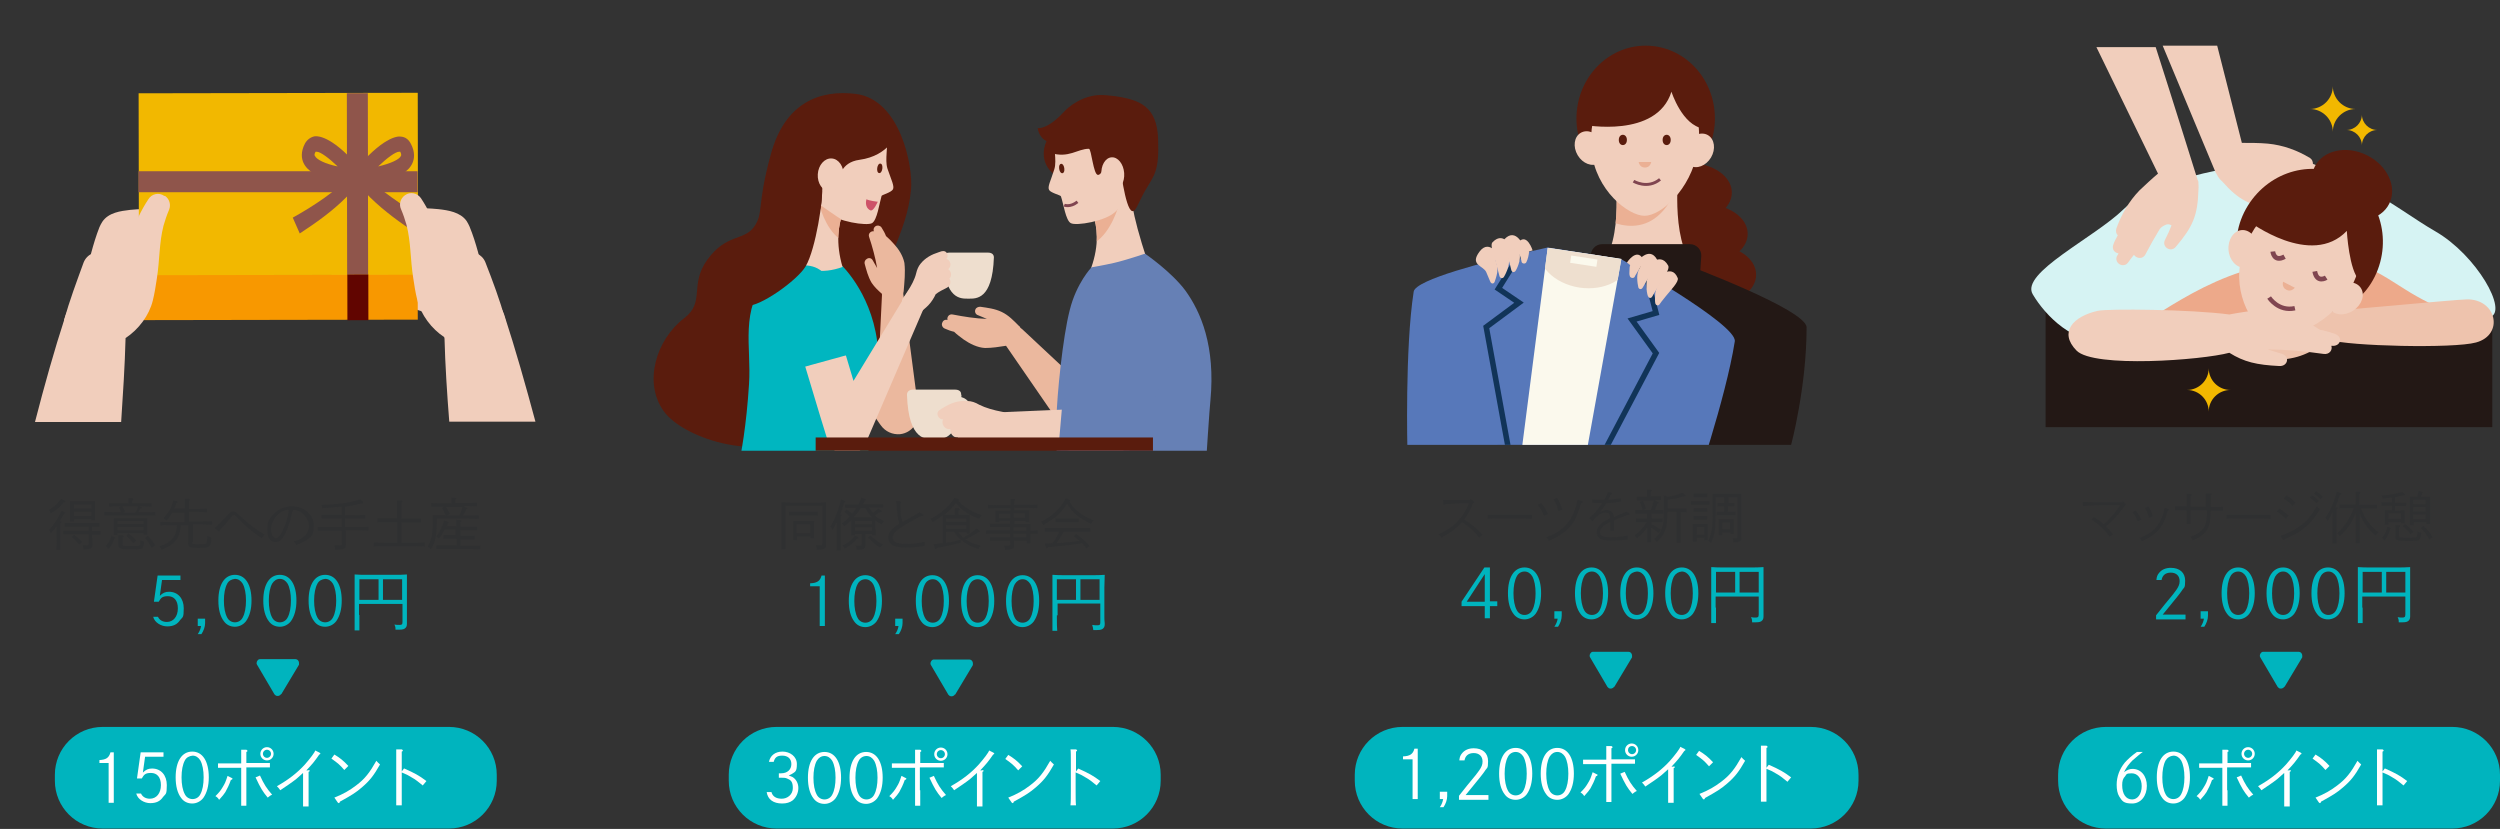 <?xml version="1.0" encoding="UTF-8"?>
<svg id="_レイヤー_1" data-name="レイヤー_1" xmlns="http://www.w3.org/2000/svg" xmlns:xlink="http://www.w3.org/1999/xlink" version="1.1" viewBox="0 0 678.9 225.1">
  <rect x="0" y="0" width="678.9" height="225.1" fill="#333333" stroke="none"/>
  <!-- Generator: Adobe Illustrator 29.3.0, SVG Export Plug-In . SVG Version: 2.1.0 Build 146)  -->
  <defs>
    <style>
      .st0, .st1, .st2, .st3, .st4, .st5 {
        fill: none;
      }

      .st6 {
        fill: #f6d3c1;
      }

      .st7 {
        fill: #cd5268;
      }

      .st8 {
        fill: #2f3031;
      }

      .st9 {
        fill: #00b6c0;
      }

      .st10 {
        fill: #f1cebc;
      }

      .st11 {
        fill: #00b4be;
      }

      .st12 {
        fill: #eedece;
      }

      .st13 {
        fill: #eda98a;
      }

      .st14 {
        fill: #ebb89e;
      }

      .st15 {
        fill: #eec3ad;
      }

      .st16 {
        isolation: isolate;
      }

      .st1 {
        stroke-linejoin: round;
        stroke-width: .8px;
      }

      .st1, .st2, .st3, .st4 {
        stroke: #804550;
      }

      .st17 {
        clip-path: url(#clippath-1);
      }

      .st18 {
        clip-path: url(#clippath-3);
      }

      .st19 {
        clip-path: url(#clippath-4);
      }

      .st20 {
        clip-path: url(#clippath-2);
      }

      .st21 {
        clip-path: url(#clippath-6);
      }

      .st22 {
        clip-path: url(#clippath-5);
      }

      .st23 {
        fill: #eedfcf;
      }

      .st24 {
        fill: #231815;
      }

      .st25 {
        fill: #fff;
      }

      .st2 {
        stroke-width: 1.2px;
      }

      .st2, .st3, .st4, .st5 {
        stroke-miterlimit: 10;
      }

      .st3 {
        stroke-width: 1.3px;
      }

      .st4 {
        stroke-width: .8px;
      }

      .st26 {
        fill: #5a1c0d;
      }

      .st27 {
        fill: #6680b5;
      }

      .st5 {
        stroke: #113458;
        stroke-width: 1.5px;
      }

      .st28 {
        fill: #610500;
      }

      .st29 {
        fill: #ebb094;
      }

      .st30 {
        fill: #f89800;
      }

      .st31 {
        fill: #8f554b;
      }

      .st32 {
        fill: #f2b800;
      }

      .st33 {
        fill: #5778ba;
      }

      .st34 {
        fill: #fbf9ed;
      }

      .st35 {
        clip-path: url(#clippath);
      }

      .st36 {
        fill: url(#_名称未設定グラデーション_57);
      }

      .st37 {
        fill: url(#_名称未設定グラデーション_58);
      }

      .st38 {
        fill: #d6f3f3;
      }
    </style>
    <clipPath id="clippath">
      <path class="st10" d="M455.8,47s-2.4,21.3,5.7,26.4c0,0-4.3,5.6-14.8,5.6s-14-5.5-14-5.5c8.7-4.3,5.9-26.5,5.9-26.5"/>
    </clipPath>
    <clipPath id="clippath-1">
      <rect class="st0" x="380.8" y="66.4" width="91.1" height="54.4"/>
    </clipPath>
    <clipPath id="clippath-2">
      <polygon class="st0" points="431.4 121.4 413.5 118.4 420.3 67.3 440.3 70.3 431.4 121.4"/>
    </clipPath>
    <clipPath id="clippath-3">
      <path class="st0" d="M440.1,70.3s31.7,17.8,31,22.4c-2.4,15.4-11.4,41.6-11.4,41.6l-77.5-12s-.7-27.7,1.7-43.1c.5-3.3,19.9-8.2,30.2-10.6,3.7-.8,6.2-1.4,6.2-1.4l19.8,3.1Z"/>
    </clipPath>
    <clipPath id="clippath-4">
      <rect class="st0" x="176.6" y="18.9" width="158.1" height="103.5"/>
    </clipPath>
    <linearGradient id="_名称未設定グラデーション_57" data-name="名称未設定グラデーション 57" x1="-2587.1" y1="151.6" x2="-2587.1" y2="160.6" gradientTransform="translate(-2293.4 118.5) rotate(174.8) scale(1 -1)" gradientUnits="userSpaceOnUse">
      <stop offset="0" stop-color="#f1beb2"/>
      <stop offset="1" stop-color="#f4d0cf"/>
    </linearGradient>
    <clipPath id="clippath-5">
      <path class="st0" d="M228.8,72.5c-3.8-13,3-19.5,3-19.5l-12-2.4s-.3,6.1-5,19.3c3.8,3.8,8.4,4.6,14,2.6Z"/>
    </clipPath>
    <linearGradient id="_名称未設定グラデーション_58" data-name="名称未設定グラデーション 58" x1="253.8" y1="77.3" x2="253.8" y2="70.3" gradientUnits="userSpaceOnUse">
      <stop offset="0" stop-color="#f0b87a"/>
      <stop offset=".3" stop-color="#f0bb7c"/>
      <stop offset=".6" stop-color="#f1c783"/>
      <stop offset=".9" stop-color="#f4da8f"/>
      <stop offset="1" stop-color="#f5de92"/>
    </linearGradient>
    <clipPath id="clippath-6">
      <path class="st0" d="M296.3,72.8c4.6-12.9-2.5-19.6-2.5-19.6l13.1-1.9s.1,6.1,4.7,19.5c-4.3,3.7-9.3,4.3-15.2,2.1Z"/>
    </clipPath>
  </defs>
  <g id="_マッサージ" data-name="マッサージ">
    <g id="_角丸四角" data-name="角丸四角">
      <path id="_長方形_789" data-name="長方形_789" class="st11" d="M571.9,197.4h94c7.2,0,13,5.8,13,13v1.6c0,7.2-5.8,13-13,13h-94c-7.2,0-13-5.8-13-13v-1.6c0-7.2,5.8-13,13-13Z"/>
    </g>
    <g class="st16">
      <path class="st25" d="M581.9,204.2c-.6.4-2.1,1.7-2.8,2.3-.9.9-1.7,1.9-2.3,3.2.8-.6,1.5-.9,2.3-.9,2.3,0,3.9,1.9,3.9,4.6s-1.6,4.8-4,4.8-2.7-.7-3.5-1.9c-.5-.8-.7-1.9-.7-3.2,0-2.2.8-4.3,2.2-6,.8-.9,1.9-1.9,3.3-2.9h1.6ZM581.6,213.5c0-2.1-1.1-3.5-2.7-3.5s-1.4.3-1.8.8c-.6.6-.8,1.3-.8,2.4,0,2.4,1,3.9,2.7,3.9,1.5,0,2.6-1.5,2.6-3.6Z"/>
      <path class="st25" d="M594.7,211.1c0,2.3-.5,4.2-1.5,5.6-.7.9-1.8,1.5-3,1.5s-2.3-.5-3-1.5c-1-1.3-1.5-3.2-1.5-5.6,0-4.4,1.7-7,4.5-7s4.5,2.6,4.5,7ZM588.1,206.5c-.6,1.1-.9,2.7-.9,4.6s.3,3.5.9,4.6c.4.8,1.2,1.3,2.1,1.3s1.7-.5,2.1-1.3c.6-1.1.9-2.7.9-4.6s-.3-3.5-.9-4.6c-.5-.8-1.2-1.3-2.1-1.3-.9.1-1.6.5-2.1,1.3Z"/>
      <path class="st25" d="M601.1,211.3q0,.1,0,.2c0,.1,0,.2-.4.3-.5,1.4-.9,2.2-1.5,3.3-.4.6-.7,1-1.7,2.1-.3-.5-.5-.7-1-1,1.1-1.1,1.4-1.5,2-2.5s.7-1.2,1.3-3l1.2.6ZM604.9,214.6c0,1.8,0,3.4,0,4.2h-1.4c0-1,0-2.4,0-4.2v-6.1h-6.3v-1.2h6.3c0-3,0-3.2,0-3.7h1.4c.2.1.3.2.3.3s0,.2-.3.3v3h6.4v1.2h-6.5v6.2ZM608.6,210.6c1.1,2.4,1.8,3.5,3.3,5.2-.5.2-.8.5-1.2.8-1.4-1.7-1.9-2.5-3.3-5.5l1.2-.5ZM612.3,204.7c0,1-.8,1.8-1.8,1.8s-1.8-.8-1.8-1.8.8-1.8,1.8-1.8,1.8.8,1.8,1.8ZM609.4,204.7c0,.6.5,1.1,1.1,1.1s1.1-.5,1.1-1.1-.5-1.1-1.1-1.1c-.6,0-1.1.5-1.1,1.1Z"/>
      <path class="st25" d="M621.9,209.1c0,0,.2.1.2.2s0,.2-.3.3v5.9c0,1.1,0,2,0,3.5h-1.5c0-1.3,0-2,0-3.5v-5.6c-.9.8-1.2,1.1-1.8,1.6-1.1.9-3.2,2.3-4.4,3.1q-.3-.5-.9-1.1c3.2-1.8,5.6-3.7,7.6-5.9,1.4-1.6,2.7-3.3,2.8-3.8l1.2.6c0,.1.2.1.2.2s0,.2-.3.3c-1.3,1.9-1.9,2.6-3.5,4.3h.5Z"/>
      <path class="st25" d="M628.8,204.9c1.5.9,2.4,1.6,3.8,3.1l-1.1,1.1c-1.3-1.5-1.7-1.8-3.5-3.1l.8-1.1ZM628.8,216.6c2.5-1,4.2-2,5.9-3.3,2.4-1.8,3.7-3.5,5.5-6.7.3.4.5.5,1,1-1.7,3-2.8,4.4-4.9,6.2-1.6,1.4-2.9,2.2-6,3.9,0,.2-.2.4-.3.4s-.2-.1-.3-.2l-.9-1.3Z"/>
      <path class="st25" d="M647.7,208.7c2.9,1.3,4,1.9,6,3.4l-1,1.2c-1.1-.9-1.9-1.6-3.2-2.3-.8-.5-1.2-.7-2.2-1.1-.2-.1-.3-.1-.3-.2v4.8c0,1.9,0,3.4,0,4.2h-1.5c0-.9,0-2.4,0-4.2v-6.8c0-2.4,0-3.8,0-4.2h1.5c.2.1.3.2.3.3s0,.2-.3.3v5.4l.6-.8Z"/>
    </g>
    <path id="_多角形_3" data-name="多角形_3" class="st11" d="M620.3,186.5c-.3.5-.9.6-1.4.4,0-.1-.3-.2-.4-.4l-4.7-8c-.3-.5,0-1.1.4-1.4.2-.1.3-.1.5-.1h9.5c.6,0,1,.5,1,1s0,.4,0,.5l-4.8,8Z"/>
    <g class="st16">
      <path class="st11" d="M585.6,157.4c.1-.9.3-1.3.7-1.8.7-.9,1.8-1.4,3.2-1.4,2.4,0,3.9,1.3,3.9,3.5s-.3,1.7-.9,2.7c-.3.5-1.9,2.5-3.8,4.8-.5.6-1,1.2-1.4,1.7h6.2v1.3h-8v-1.1q1.7-2.2,2.3-2.9c2.2-2.6,2.7-3.3,3.2-4,.6-.9.9-1.5.9-2.4,0-1.4-.9-2.3-2.4-2.3s-2.3.8-2.5,2h-1.4Z"/>
      <path class="st11" d="M597.6,168v-2h2v1.2c0,1-.4,2.1-1,3h-1c.5-.7.8-1.5.9-2.2h-.9Z"/>
      <path class="st11" d="M612.3,161.1c0,2.3-.5,4.2-1.5,5.6-.7.9-1.8,1.5-3,1.5s-2.3-.5-3-1.5c-1-1.3-1.5-3.2-1.5-5.6,0-4.4,1.7-7,4.5-7s4.5,2.6,4.5,7ZM605.7,156.5c-.6,1.1-.9,2.7-.9,4.6s.3,3.5.9,4.6c.4.8,1.2,1.3,2.1,1.3s1.7-.5,2.1-1.3c.6-1.1.9-2.7.9-4.6s-.3-3.5-.9-4.6c-.5-.8-1.2-1.3-2.1-1.3s-1.7.5-2.1,1.3Z"/>
      <path class="st11" d="M624.5,161.1c0,2.3-.5,4.2-1.5,5.6-.7.9-1.8,1.5-3,1.5s-2.3-.5-3-1.5c-1-1.3-1.5-3.2-1.5-5.6,0-4.4,1.7-7,4.5-7s4.5,2.6,4.5,7ZM617.9,156.5c-.6,1.1-.9,2.7-.9,4.6s.3,3.5.9,4.6c.4.8,1.2,1.3,2.1,1.3s1.7-.5,2.1-1.3c.6-1.1.9-2.7.9-4.6s-.3-3.5-.9-4.6c-.5-.8-1.2-1.3-2.1-1.3s-1.6.5-2.1,1.3Z"/>
      <path class="st11" d="M636.7,161.1c0,2.3-.5,4.2-1.5,5.6-.7.9-1.8,1.5-3,1.5s-2.3-.5-3-1.5c-1-1.3-1.5-3.2-1.5-5.6,0-4.4,1.7-7,4.5-7s4.5,2.6,4.5,7ZM630.2,156.5c-.6,1.1-.9,2.7-.9,4.6s.3,3.5.9,4.6c.4.8,1.2,1.3,2.1,1.3s1.7-.5,2.1-1.3c.6-1.1.9-2.7.9-4.6s-.3-3.5-.9-4.6c-.5-.8-1.2-1.3-2.1-1.3s-1.7.5-2.1,1.3Z"/>
      <path class="st11" d="M641.6,165q0,3.5,0,4.2h-1.3q0-.8,0-3.5v-8.2q0-3,0-3.5c1,.1,2.4.1,3.6.1h7c1.2,0,2.6,0,3.6-.1q0,.6,0,3.5v7.8c0,.3,0,1.3,0,1.9v.2c0,.7-.2,1-.6,1.3-.5.3-.9.3-2.5.3,0-.6,0-.8-.3-1.4.6.1.8.1,1.3.1s.8-.1.8-.8v-4.9h-11.7v3ZM641.6,155.3v5.6h5.2v-5.6h-5.2ZM648,160.9h5.2v-5.6h-5.2v5.6Z"/>
    </g>
    <g class="st16">
      <path class="st8" d="M577.2,136.9q.1.1.1.2c0,.1-.1.1-.3.2-.9,1.3-2.2,3-3.4,4.1-.1.1-.7.7-1.7,1.6q.1.1.2.2c.8.8,1.1,1.1,1.7,1.9l-.9.7c-1.4-2-2.9-3.4-4.9-4.7l.6-.7c1.1.7,2,1.3,2.7,2q1.3-1.2,1.8-1.8c1-1.1,1.4-1.6,1.8-2.2l.5-.7c.1-.1.2-.3.4-.5h-6q-2.7.1-4.2.2v-1.1c.8,0,1.7.1,3.4.1h7.3c0-.1.2-.3.2-.3l.7.8Z"/>
      <path class="st8" d="M579.9,138.6c.7.8,1.1,1.5,1.6,2.5l-1,.5c-.5-1.2-.7-1.6-1.4-2.4l.8-.6ZM588.8,138.2c.1,0,.2.1.2.2s-.1.2-.3.3c-.9,3-1.7,4.5-3.1,5.8-1.2,1.1-2,1.6-4,2.5-.2-.5-.3-.6-.6-.9,1.3-.5,1.8-.8,2.5-1.2,1.9-1.2,3.2-3,3.9-5.3.2-.5.2-.9.4-1.7l1,.3ZM583.4,137.5c.6.8.9,1.6,1.2,2.7l-1,.4c-.4-1.3-.5-1.6-1.1-2.6l.9-.5Z"/>
      <path class="st8" d="M599,137.8v-1.5c0-1.1,0-1.8,0-2.3h1.3c.2.1.3.2.3.3s0,.2-.3.3v3.1h1c.7,0,1.8,0,2.4-.1v1.1h-3.4v.4c0,3.2-.5,4.6-1.9,5.9-.8.7-1.6,1.2-3,1.8,0-.4-.3-.6-.6-1,1.5-.6,2.2-1,2.9-1.6,1.2-1.1,1.6-2.3,1.6-5v-.6h-4.4v3.7h-1.1v-3.7h-3.2v-1.1h3.2v-3.4h1.1c.2.1.3.2.3.3s0,.2-.3.3v2.9h4.2v.2Z"/>
      <path class="st8" d="M616.6,140.9c-.6,0-1.7-.1-2.4-.1h-7.2c-.8,0-1.8,0-2.4.1v-1.1h12v1.1Z"/>
      <path class="st8" d="M619,138.1c1,.6,1.6,1.1,2.5,1.9l-.8.9c-.8-.9-1.5-1.4-2.4-2l.7-.8ZM619.3,145.5c2.1-.7,3.7-1.5,5.2-2.6,2.1-1.5,3.1-2.7,4.7-5.5.2.4.4.5.8.9-1.2,2-1.9,2.8-3,4-1.2,1.2-2.6,2.2-4.2,3-.7.3-1.1.5-2.4,1.1,0,.2,0,.3-.2.3s-.2-.1-.3-.2l-.6-1ZM620.9,134.5c1,.6,1.6,1.1,2.5,2l-.8.9c-.8-.9-1.5-1.4-2.4-2l.7-.9ZM627.8,134.5c.7.4,1.2.8,1.9,1.5l-.6.7c-.7-.7-1-1-1.8-1.5l.5-.7ZM628.9,133.4c.7.4,1.2.8,1.9,1.5l-.6.7c-.7-.7-1-1-1.8-1.5l.5-.7Z"/>
      <path class="st8" d="M633.4,139.1c-.5,1-.7,1.5-1.3,2.4-.3-.5-.3-.6-.6-.9,1.5-2.2,2.3-4.2,3.1-7.1l1,.4c0,.1.2.1.2.2s0,.2-.4.3c-.5,1.5-.7,2.1-1.2,3.4h.3c.2,0,.3.1.3.2s0,.2-.3.3v9.3h-1.1v-8.5ZM639.7,137c0-1.9,0-3.1,0-3.5h1.1c.2.1.2.2.2.3s0,.2-.3.3v3h4.8v1h-4.3c.5,1.4,1,2.5,1.8,3.5.8,1.1,1.5,1.8,2.9,3-.4.3-.5.4-.8.8-1.4-1.2-2.1-1.9-2.9-3.2-.6-1-1.1-1.8-1.4-2.8v3.7c0,2,0,3.4,0,4.4h-1.1c0-1,0-2.4,0-4.4v-3.8c-.9,2.5-2.3,4.5-4.3,6.3-.3-.4-.3-.5-.7-.8,1.1-1,1.8-1.8,2.7-3.2.7-1.2,1.2-2.1,1.8-3.6h-3.9v-1h4.3Z"/>
      <path class="st8" d="M651.9,138.6h1.1v3.5h-1v-.3h-3.4v.7h-1v-3.9h2v-1.3h-2.9v-.9h2.9v-1.3c-.7.1-1.5.2-2.6.3,0-.4,0-.5-.3-.8,2.3-.2,3.9-.5,5.7-1l.7.6h0c0,.2,0,.3-.2.3h-.3c-.8.2-1.5.3-2.2.5v1.5h3v.9h-3v1.3h1.4ZM649.3,143.4c0,0,0,.1,0,.1q0,.1-.2.2c-.5,1.6-.8,2.1-1.6,3.1-.2-.4-.3-.5-.7-.8.8-.7,1.3-1.8,1.5-3l.9.4ZM652,139.4h-3.4v1.5h3.4v-1.5ZM651.6,142.7c.2,0,.2.1.2.2s0,.2-.3.3v2.2c0,.4,0,.5.3.5.3.1.9.1,1.6.1,2.2,0,2.6,0,2.8-.2.2-.2.3-.7.3-1.5.4.2.6.3,1,.4,0,1.1-.3,1.6-.6,1.9-.4.3-.9.3-3,.3-3,0-3.4-.1-3.4-1.2v-1.7c0-.8,0-1.1,0-1.4h1.2ZM653.1,142.3c1.1.8,1.5,1.2,2.3,2.1l-.8.7c-.6-.9-1.2-1.5-2.1-2.2l.6-.6ZM655.4,142.6h-1v-7.7h2c.2-.6.3-1.1.4-1.6l.9.3c.2,0,.2.1.2.2h0c0,.1-.2.2-.2.2,0,.4-.2.7-.3.9h2.5v7.4h-1v-.5h-3.4v.8h0ZM658.7,135.7h-3.4v1.2h3.4v-1.2ZM658.7,137.7h-3.4v1.2h3.4v-1.2ZM658.7,139.7h-3.4v1.3h3.4v-1.3ZM658.1,142.8c1.1,1,1.6,1.6,2.5,3.1l-.9.6c-.5-1.1-1.5-2.4-2.3-3.1l.7-.6Z"/>
    </g>
  </g>
  <g id="_スーツ" data-name="スーツ">
    <g id="_角丸四角-2" data-name="角丸四角-2">
      <path id="_長方形_789-2" data-name="長方形_789-2" class="st11" d="M380.9,197.4h110.8c7.2,0,13,5.8,13,13v1.6c0,7.2-5.8,13-13,13h-110.8c-7.2,0-13-5.8-13-13v-1.6c0-7.2,5.8-13,13-13Z"/>
    </g>
    <g class="st16">
      <path class="st25" d="M381.1,205.4c1.8-.1,2.6-.6,3-2.1h.9v13.7h-1.4v-10.8h-2.6v-.8h0Z"/>
      <path class="st25" d="M391,217v-2h2v1.2c0,1-.4,2.1-1,3h-1c.5-.7.8-1.5.9-2.2h-.9Z"/>
      <path class="st25" d="M396.3,206.4c.1-.9.3-1.3.7-1.8.7-.9,1.8-1.4,3.2-1.4,2.4,0,3.9,1.3,3.9,3.5s-.3,1.7-.9,2.7c-.3.5-1.9,2.5-3.8,4.8-.5.6-1,1.2-1.4,1.7h6.2v1.3h-8v-1.1q1.7-2.2,2.3-2.9c2.2-2.6,2.7-3.3,3.2-4,.6-.9.9-1.5.9-2.4,0-1.4-.9-2.3-2.4-2.3s-2.3.8-2.5,2h-1.4Z"/>
      <path class="st25" d="M416.1,210.1c0,2.3-.5,4.2-1.5,5.6-.7.9-1.8,1.5-3,1.5s-2.3-.5-3-1.5c-1-1.3-1.5-3.2-1.5-5.6,0-4.4,1.7-7,4.5-7s4.5,2.6,4.5,7ZM409.5,205.5c-.6,1.1-.9,2.7-.9,4.6s.3,3.5.9,4.6c.4.8,1.2,1.3,2.1,1.3s1.7-.5,2.1-1.3c.6-1.1.9-2.7.9-4.6s-.3-3.5-.9-4.6c-.5-.8-1.2-1.3-2.1-1.3s-1.7.5-2.1,1.3Z"/>
      <path class="st25" d="M427.4,210.1c0,2.3-.5,4.2-1.5,5.6-.7.9-1.8,1.5-3,1.5s-2.3-.5-3-1.5c-1-1.3-1.5-3.2-1.5-5.6,0-4.4,1.7-7,4.5-7s4.5,2.6,4.5,7ZM420.8,205.5c-.6,1.1-.9,2.7-.9,4.6s.3,3.5.9,4.6c.4.8,1.2,1.3,2.1,1.3s1.7-.5,2.1-1.3c.6-1.1.9-2.7.9-4.6s-.3-3.5-.9-4.6c-.5-.8-1.2-1.3-2.1-1.3s-1.6.5-2.1,1.3Z"/>
      <path class="st25" d="M433.8,210.3q0,.1,0,.2c0,.1,0,.2-.4.3-.5,1.4-.9,2.2-1.5,3.3-.4.6-.7,1-1.7,2.1-.3-.5-.5-.7-1-1,1.1-1.1,1.4-1.5,2-2.5s.7-1.2,1.3-3l1.2.6ZM437.6,213.6c0,1.8,0,3.4,0,4.2h-1.4c0-1,0-2.4,0-4.2v-6.1h-6.3v-1.2h6.3c0-3,0-3.2,0-3.7h1.4c.2.1.3.2.3.3s0,.2-.3.3v3h6.4v1.2h-6.4v6.2h0ZM441.2,209.6c1.1,2.4,1.8,3.5,3.3,5.2-.5.2-.8.5-1.2.8-1.4-1.7-1.9-2.5-3.3-5.5l1.2-.5ZM444.9,203.7c0,1-.8,1.8-1.8,1.8s-1.8-.8-1.8-1.8.8-1.8,1.8-1.8,1.8.8,1.8,1.8ZM442.1,203.7c0,.6.5,1.1,1.1,1.1s1.1-.5,1.1-1.1-.5-1.1-1.1-1.1c-.7,0-1.1.5-1.1,1.1Z"/>
      <path class="st25" d="M454.6,208.1c0,0,.2.1.2.2s0,.2-.3.3v5.9c0,1.1,0,2,0,3.5h-1.5c0-1.3,0-2,0-3.5v-5.6c-.9.8-1.2,1.1-1.8,1.6-1.1.9-3.2,2.3-4.4,3.1q-.3-.5-.9-1.1c3.2-1.8,5.6-3.7,7.6-5.9,1.4-1.6,2.7-3.3,2.8-3.8l1.2.6c0,.1.2.1.2.2s0,.2-.3.3c-1.3,1.9-1.9,2.6-3.5,4.3h.5Z"/>
      <path class="st25" d="M461.4,203.9c1.5.9,2.4,1.6,3.8,3.1l-1.1,1.1c-1.3-1.5-1.7-1.8-3.5-3.1l.8-1.1ZM461.5,215.6c2.5-1,4.2-2,5.9-3.3,2.4-1.8,3.7-3.5,5.5-6.7.3.4.5.5,1,1-1.7,3-2.8,4.4-4.9,6.2-1.6,1.4-2.9,2.2-6,3.9,0,.2-.2.4-.3.4s-.2-.1-.3-.2l-.9-1.3Z"/>
      <path class="st25" d="M480.4,207.7c2.9,1.3,4,1.9,6,3.4l-1,1.2c-1.1-.9-1.9-1.6-3.2-2.3-.8-.5-1.2-.7-2.2-1.1-.2-.1-.3-.1-.3-.2v4.8c0,1.9,0,3.4,0,4.2h-1.5c0-.9,0-2.4,0-4.2v-6.8c0-2.4,0-3.8,0-4.2h1.5c.2.1.3.2.3.3s0,.2-.3.3v5.4l.6-.8Z"/>
    </g>
    <path id="_多角形_3-2" data-name="多角形_3-2" class="st11" d="M438.3,186.5c-.3.5-.9.6-1.4.4,0-.1-.3-.2-.4-.4l-4.7-8c-.3-.5,0-1.1.4-1.4.2-.1.3-.1.5-.1h9.5c.6,0,1,.5,1,1s0,.4,0,.5l-4.8,8Z"/>
    <g class="st16">
      <path class="st11" d="M406.6,163.4v1.2h-2v3.3h-1.4v-3.3h-6.3v-1.2l6.2-9.3h1.5v9.2h2ZM403.2,155.9l-4.9,7.5h4.9v-7.5Z"/>
      <path class="st11" d="M418.5,161.1c0,2.3-.5,4.2-1.5,5.6-.7.9-1.8,1.5-3,1.5s-2.3-.5-3-1.5c-1-1.3-1.5-3.2-1.5-5.6,0-4.4,1.7-7,4.5-7s4.5,2.6,4.5,7ZM411.9,156.5c-.6,1.1-.9,2.7-.9,4.6s.3,3.5.9,4.6c.4.8,1.2,1.3,2.1,1.3s1.7-.5,2.1-1.3c.6-1.1.9-2.7.9-4.6s-.3-3.5-.9-4.6c-.5-.8-1.2-1.3-2.1-1.3s-1.7.5-2.1,1.3Z"/>
      <path class="st11" d="M422.1,168v-2h2v1.2c0,1-.4,2.1-1,3h-1c.5-.7.8-1.5.9-2.2h-.9Z"/>
      <path class="st11" d="M436.7,161.1c0,2.3-.5,4.2-1.5,5.6-.7.9-1.8,1.5-3,1.5s-2.3-.5-3-1.5c-1-1.3-1.5-3.2-1.5-5.6,0-4.4,1.7-7,4.5-7s4.5,2.6,4.5,7ZM430.2,156.5c-.6,1.1-.9,2.7-.9,4.6s.3,3.5.9,4.6c.4.8,1.2,1.3,2.1,1.3s1.7-.5,2.1-1.3c.6-1.1.9-2.7.9-4.6s-.3-3.5-.9-4.6c-.5-.8-1.2-1.3-2.1-1.3s-1.7.5-2.1,1.3Z"/>
      <path class="st11" d="M449,161.1c0,2.3-.5,4.2-1.5,5.6-.7.9-1.8,1.5-3,1.5s-2.3-.5-3-1.5c-1-1.3-1.5-3.2-1.5-5.6,0-4.4,1.7-7,4.5-7s4.5,2.6,4.5,7ZM442.4,156.5c-.6,1.1-.9,2.7-.9,4.6s.3,3.5.9,4.6c.4.8,1.2,1.3,2.1,1.3s1.7-.5,2.1-1.3c.6-1.1.9-2.7.9-4.6s-.3-3.5-.9-4.6c-.5-.8-1.2-1.3-2.1-1.3-.9.1-1.7.5-2.1,1.3Z"/>
      <path class="st11" d="M461.2,161.1c0,2.3-.5,4.2-1.5,5.6-.7.9-1.8,1.5-3,1.5s-2.3-.5-3-1.5c-1-1.3-1.5-3.2-1.5-5.6,0-4.4,1.7-7,4.5-7s4.5,2.6,4.5,7ZM454.6,156.5c-.6,1.1-.9,2.7-.9,4.6s.3,3.5.9,4.6c.4.8,1.2,1.3,2.1,1.3s1.7-.5,2.1-1.3c.6-1.1.9-2.7.9-4.6s-.3-3.5-.9-4.6c-.5-.8-1.2-1.3-2.1-1.3-.9.1-1.6.5-2.1,1.3Z"/>
      <path class="st11" d="M466,165q0,3.5,0,4.2h-1.3q0-.8,0-3.5v-8.2q0-3,0-3.5c1,.1,2.4.1,3.6.1h7c1.2,0,2.6,0,3.6-.1q0,.6,0,3.5v7.8c0,.3,0,1.3,0,1.9v.2c0,.7-.2,1-.6,1.3-.5.3-.9.3-2.5.3,0-.6,0-.8-.3-1.4.6.1.8.1,1.3.1s.8-.1.8-.8v-4.9h-11.7v3ZM466,155.3v5.6h5.2v-5.6h-5.2ZM472.4,160.9h5.2v-5.6h-5.2v5.6Z"/>
    </g>
    <g class="st16">
      <path class="st8" d="M391.9,135.8h7.3c0-.1.2-.3.2-.3l.9.7c0,0,0,.1,0,.2s0,.1-.3.2c-.8,2.1-1.3,3-2.4,4.5,1.9,1.1,3.4,2.4,5,4.1l-.9.8c-1.5-1.9-2.8-3-4.7-4.2-1.5,1.7-3,2.8-5.6,4.2-.2-.5-.4-.6-.8-.9,2.9-1.3,4.7-2.7,6.3-4.8.7-.9,1.2-1.8,1.6-2.7l.4-.9h-2.7c-3.1.2-3.3.2-4.3.3v-1.2Z"/>
      <path class="st8" d="M416,140.9c-.6,0-1.7-.1-2.4-.1h-7.2c-.8,0-1.8,0-2.4.1v-1.1h12v1.1Z"/>
      <path class="st8" d="M418.5,136.6c.8.8,1.3,1.8,1.9,3l-1.1.5c-.6-1.4-.9-2-1.7-3l.9-.5ZM429.6,136.1c0,0,.2.1.2.2s0,.2-.4.3c-.9,3-1.6,4.6-2.7,6-.8,1-1.9,2-3.2,2.8-.8.5-1.4.8-2.9,1.5-.2-.5-.3-.7-.7-1,2-.8,2.9-1.2,4-2.1,1.7-1.3,2.9-3,3.7-5.2.3-.8.5-1.5.8-2.9l1.2.4ZM422.8,135.2c.7,1,1.1,2,1.5,3.2l-1.1.4c-.4-1.5-.6-2-1.3-3.2l.9-.4Z"/>
      <path class="st8" d="M437.7,133.8c0,0,0,.1,0,.2s0,.2-.3.3c-.3.7-.4.9-.7,1.4,1.5-.1,2.5-.2,3.4-.4l.2.9c-1.3.2-2.7.4-4.1.5q-.7,1.1-1.7,2.4c.8-.4,1.2-.6,1.8-.6s1.4.3,1.7.9c.2.3.2.5.3,1q2.1-.9,3.5-1.5l.7.6s0,.1,0,.2,0,.1-.2.1h-.2c-1.2.4-2.6,1-3.8,1.5v2.8h-1v-2.4c-1.1.6-1.4.8-1.8,1.1-.7.6-1,1.1-1,1.7s.2.9.7,1.1c.5.2,1.2.3,2.1.3,1.7,0,3-.1,4.7-.5,0,.4,0,.6,0,.8v.3c-1.4.2-2.9.3-4.5.3s-2.6-.2-3.1-.6-.8-1-.8-1.7.3-1.5,1.1-2.2c.6-.6,1-.8,2.6-1.6,0-1.1-.5-1.5-1.3-1.5s-1.5.3-2.3,1c-.5.4-.9.9-1.3,1.4l-.8-.9c1.3-1.2,2.1-2,3.5-4.1h-1.2c-.6,0-.9,0-1.5-.1v-.9c.9.1,1.3.1,2.2.1h1.1c.5-.8.8-1.6.9-2.1l1,.2Z"/>
      <path class="st8" d="M450.3,136.3c0,0,.2.2.2.2,0,.1,0,.2-.4.2-.2.5-.5,1.2-.7,1.8h2.3v1h-3.2v1.3h3v1h-3v.6c1,.4,1.6.8,2.5,1.4l-.6,1c-.7-.6-1.2-1.1-2-1.5v.5c0,1.5,0,2.8,0,3.5h-1.1c0-.8,0-2,0-3.5v-.6c-.7,1.1-1.6,2-2.8,3q-.3-.5-.6-.8c1.4-1.1,2.4-2.1,3.3-3.6h-2.9v-1h3v-1.3h-3.2v-1h2c-.3-1-.4-1.5-.8-2.2l.8-.3c.5.9.7,1.5.9,2.2l-.9.3h2.2c.3-.8.6-1.7.8-2.6h-4.6v-1h2.8v-1.9h1c.2.1.3.2.3.2,0,.1,0,.2-.3.3v1.3h2.8v1h-1.8l.8.5ZM453,134.9c1.5-.2,2.7-.6,3.9-1.1l.8.7q0,.1,0,.2c0,.1,0,.1-.2.1h-.3c-1.6.5-2.2.6-4.3.9v2.4h5.1v1h-1.6v8.3h-1.1v-8.4h-2.5v.4c0,4-.6,5.7-2.9,7.8-.2-.3-.4-.5-.7-.8,1.4-1.3,1.9-2.1,2.3-3.6.3-1,.3-2,.3-3.9v-4.4l1.1.4Z"/>
      <path class="st8" d="M464.2,137.1h-5v-1h5v1ZM460.7,147.1h-1v-4.8h4.1v4.4h-1v-.7h-2v1.1h0ZM463.6,135h-3.7v-1h3.7v1ZM463.6,139h-3.7v-1h3.7v1ZM463.6,141.1h-3.7v-1h3.7v1ZM462.8,143.1h-2v2.1h2v-2.1ZM469.2,136.6h1.8v.9h-1.8v1.5h2.1v.9h-5.1v-.9h2v-1.5h-1.8v-.9h1.8v-1.6h-2.3v4.5c0,4.2-.3,6.1-1.3,8-.2-.3-.3-.4-.7-.6.5-1.1.7-1.8.9-2.8.2-1,.3-2.7.3-4.6v-3c0-.9,0-1.9,0-2.4h7.8v11.9c0,1-.4,1.3-2.2,1.3,0-.6,0-.8-.3-1.1h.9c.5,0,.5-.1.5-.6v-10.6h-2.4v1.6h-.1ZM467.7,144.5v.9h-1v-4.4h4.1v4h-.9v-.4h-2.2ZM469.8,141.9h-2.1v1.8h2.1v-1.8Z"/>
    </g>
  </g>
  <g id="_食事" data-name="食事">
    <g id="_角丸四角-3" data-name="角丸四角-3">
      <path id="_長方形_789-3" data-name="長方形_789-3" class="st11" d="M210.9,197.4h91.3c7.2,0,13,5.8,13,13v1.6c0,7.2-5.8,13-13,13h-91.3c-7.2,0-13-5.8-13-13v-1.6c0-7.2,5.8-13,13-13Z"/>
    </g>
    <g class="st16">
      <path class="st25" d="M208.8,207c.3-1.8,1.7-2.9,3.7-2.9s3.9,1.3,3.9,3.4-.5,2.1-1.4,2.7q-.2.1-.8.4c.6.2.7.3,1,.4,1,.6,1.6,1.7,1.6,3s-.6,2.6-1.6,3.4c-.7.5-1.6.8-2.8.8-2.4,0-3.9-1.1-4.2-3.1h1.3c.3,1.2,1.3,1.8,2.8,1.8s3-1.1,3-2.9-.6-2.2-1.6-2.6c-.4-.2-1-.2-1.7-.2h-.5v-1.2h.6c1.7,0,2.8-1,2.8-2.5s-1-2.3-2.5-2.3-2,.6-2.3,1.7h-1.3Z"/>
      <path class="st25" d="M228.4,211.2c0,2.3-.5,4.2-1.5,5.6-.7.9-1.8,1.5-3,1.5s-2.3-.5-3-1.5c-1-1.3-1.5-3.2-1.5-5.6,0-4.4,1.7-7,4.5-7,2.8,0,4.5,2.6,4.5,7ZM221.8,206.6c-.6,1.1-.9,2.7-.9,4.6s.3,3.5.9,4.6c.4.8,1.2,1.3,2.1,1.3s1.7-.5,2.1-1.3c.6-1.1.9-2.7.9-4.6s-.3-3.5-.9-4.6c-.5-.8-1.2-1.3-2.1-1.3s-1.6.5-2.1,1.3Z"/>
      <path class="st25" d="M239.7,211.2c0,2.3-.5,4.2-1.5,5.6-.7.9-1.8,1.5-3,1.5s-2.3-.5-3-1.5c-1-1.3-1.5-3.2-1.5-5.6,0-4.4,1.7-7,4.5-7,2.8,0,4.5,2.6,4.5,7ZM233.2,206.6c-.6,1.1-.9,2.7-.9,4.6s.3,3.5.9,4.6c.4.8,1.2,1.3,2.1,1.3s1.7-.5,2.1-1.3c.6-1.1.9-2.7.9-4.6s-.3-3.5-.9-4.6c-.5-.8-1.2-1.3-2.1-1.3s-1.7.5-2.1,1.3Z"/>
      <path class="st25" d="M246.1,211.3q0,.1,0,.2c0,.1,0,.2-.4.3-.5,1.4-.9,2.2-1.5,3.3-.4.6-.7,1-1.7,2.1-.3-.5-.5-.7-1-1,1.1-1.1,1.4-1.5,2-2.5s.7-1.2,1.3-3l1.2.6ZM249.9,214.6c0,1.8,0,3.4,0,4.2h-1.4c0-1,0-2.4,0-4.2v-6.1h-6.3v-1.2h6.3c0-3,0-3.2,0-3.7h1.4c.2.1.3.2.3.3s0,.2-.3.3v3h6.4v1.2h-6.5v6.2ZM253.6,210.7c1.1,2.4,1.8,3.5,3.3,5.2-.5.2-.8.5-1.2.8-1.4-1.7-1.9-2.5-3.3-5.5l1.2-.5ZM257.3,204.8c0,1-.8,1.8-1.8,1.8s-1.8-.8-1.8-1.8.8-1.8,1.8-1.8,1.8.8,1.8,1.8ZM254.4,204.8c0,.6.5,1.1,1.1,1.1s1.1-.5,1.1-1.1-.5-1.1-1.1-1.1-1.1.5-1.1,1.1Z"/>
      <path class="st25" d="M266.9,209.1c0,0,.2.1.2.2s0,.2-.3.3v5.9c0,1.1,0,2,0,3.5h-1.5c0-1.3,0-2,0-3.5v-5.6c-.9.8-1.2,1.1-1.8,1.6-1.1.9-3.2,2.3-4.4,3.1q-.3-.5-.9-1.1c3.2-1.8,5.6-3.7,7.6-5.9,1.4-1.6,2.7-3.3,2.8-3.8l1.2.6c0,.1.2.1.2.2s0,.2-.3.3c-1.3,1.9-1.9,2.6-3.5,4.3h.5Z"/>
      <path class="st25" d="M273.8,205c1.5.9,2.4,1.6,3.8,3.1l-1.1,1.1c-1.3-1.5-1.7-1.8-3.5-3.1l.8-1.1ZM273.8,216.6c2.5-1,4.2-2,5.9-3.3,2.4-1.8,3.7-3.5,5.5-6.7.3.4.5.5,1,1-1.7,3-2.8,4.4-4.9,6.2-1.6,1.4-2.9,2.2-6,3.9,0,.2-.2.4-.3.4s-.2-.1-.3-.2l-.9-1.3Z"/>
      <path class="st25" d="M292.8,208.7c2.9,1.3,4,1.9,6,3.4l-1,1.2c-1.1-.9-1.9-1.6-3.2-2.3-.8-.5-1.2-.7-2.2-1.1-.2-.1-.3-.1-.3-.2v4.8c0,1.9,0,3.4.1,4.2h-1.5c.1-.9.1-2.4.1-4.2v-6.8c0-2.4,0-3.8-.1-4.2h1.5c.2.1.3.2.3.3s-.1.2-.3.3v5.4l.6-.8Z"/>
    </g>
    <path id="_多角形_3-3" data-name="多角形_3-3" class="st11" d="M259.3,188.6c-.3.5-.9.6-1.4.4,0-.1-.3-.2-.4-.4l-4.7-8c-.3-.5,0-1.1.4-1.4.2-.1.3-.1.5-.1h9.5c.6,0,1,.5,1,1s0,.4,0,.5l-4.8,8Z"/>
    <g class="st16">
      <path class="st11" d="M220.1,158.4c1.8-.1,2.6-.6,3-2.1h.9v13.7h-1.4v-10.8h-2.6v-.8h.1Z"/>
      <path class="st11" d="M239.5,163.2c0,2.3-.5,4.2-1.5,5.6-.7.9-1.8,1.5-3,1.5s-2.3-.5-3-1.5c-1-1.3-1.5-3.2-1.5-5.6,0-4.4,1.7-7,4.5-7,2.8,0,4.5,2.6,4.5,7ZM232.9,158.6c-.6,1.1-.9,2.7-.9,4.6s.3,3.5.9,4.6c.4.8,1.2,1.3,2.1,1.3s1.7-.5,2.1-1.3c.6-1.1.9-2.7.9-4.6s-.3-3.5-.9-4.6c-.5-.8-1.2-1.3-2.1-1.3s-1.7.5-2.1,1.3Z"/>
      <path class="st11" d="M243.1,170v-2h2v1.2c0,1-.4,2.1-1,3h-1c.5-.7.8-1.5.9-2.2h-.9Z"/>
      <path class="st11" d="M257.7,163.2c0,2.3-.5,4.2-1.5,5.6-.7.9-1.8,1.5-3,1.5s-2.3-.5-3-1.5c-1-1.3-1.5-3.2-1.5-5.6,0-4.4,1.7-7,4.5-7,2.8,0,4.5,2.6,4.5,7ZM251.2,158.6c-.6,1.1-.9,2.7-.9,4.6s.3,3.5.9,4.6c.4.8,1.2,1.3,2.1,1.3s1.7-.5,2.1-1.3c.6-1.1.9-2.7.9-4.6s-.3-3.5-.9-4.6c-.5-.8-1.2-1.3-2.1-1.3s-1.7.5-2.1,1.3Z"/>
      <path class="st11" d="M270,163.2c0,2.3-.5,4.2-1.5,5.6-.7.9-1.8,1.5-3,1.5s-2.3-.5-3-1.5c-1-1.3-1.5-3.2-1.5-5.6,0-4.4,1.7-7,4.5-7,2.8,0,4.5,2.6,4.5,7ZM263.4,158.6c-.6,1.1-.9,2.7-.9,4.6s.3,3.5.9,4.6c.4.8,1.2,1.3,2.1,1.3s1.7-.5,2.1-1.3c.6-1.1.9-2.7.9-4.6s-.3-3.5-.9-4.6c-.5-.8-1.2-1.3-2.1-1.3s-1.7.5-2.1,1.3Z"/>
      <path class="st11" d="M282.2,163.2c0,2.3-.5,4.2-1.5,5.6-.7.9-1.8,1.5-3,1.5s-2.3-.5-3-1.5c-1-1.3-1.5-3.2-1.5-5.6,0-4.4,1.7-7,4.5-7,2.8,0,4.5,2.6,4.5,7ZM275.6,158.6c-.6,1.1-.9,2.7-.9,4.6s.3,3.5.9,4.6c.4.8,1.2,1.3,2.1,1.3s1.7-.5,2.1-1.3c.6-1.1.9-2.7.9-4.6s-.3-3.5-.9-4.6c-.5-.8-1.2-1.3-2.1-1.3s-1.6.5-2.1,1.3Z"/>
      <path class="st11" d="M287,167.1q0,3.5.1,4.2h-1.3q0-.8,0-3.5v-8.2q0-3,0-3.5c1,.1,2.4.1,3.6.1h7c1.2,0,2.6,0,3.6-.1q0,.6-.1,3.5v7.8c0,.3,0,1.3.1,1.9v.2c0,.7-.2,1-.6,1.3-.5.3-.9.3-2.5.3-.1-.6-.1-.8-.3-1.4.6.1.8.1,1.4.1s.8-.1.8-.8v-5.1h-11.6v3.2h-.2ZM287,157.3v5.6h5.2v-5.6h-5.2ZM293.4,162.9h5.2v-5.6h-5.2v5.6Z"/>
    </g>
    <g class="st16">
      <path class="st8" d="M212.2,139.3v-2.9c.8,0,2,.1,3,.1h6.1c1,0,2.2,0,3-.1v11.5c0,.6,0,.9-.5,1.1-.4.2-.8.3-2,.3,0-.5,0-.7-.3-1.2h1.2c.5,0,.6-.1.6-.6v-10.2h-10v11.9h-1.1v-2.9s0-7,0-7ZM222.1,140h-7.9v-1h7.9v1ZM216.4,145.6v1.1h-1v-5.2h5.7v4.7h-1v-.5h-3.7ZM220,142.4h-3.7v2.4h3.7v-2.4Z"/>
      <path class="st8" d="M228.4,139.7c0,0,.2.1.2.2s0,.2-.3.3v6.2c0,1.4,0,2.4,0,3.1h-1.1v-7.7c-.4.9-.6,1.3-1.1,2.1-.3-.5-.4-.7-.6-.9,1.3-2.1,2.2-4.5,2.9-7.4l1,.4c0,.1.2.1.2.2s0,.2-.4.3c-.4,1.5-.6,2.1-1.1,3.4l.2-.2ZM237.8,143.8v1.6h-1v-.4h-1.8v3c0,1.1-.5,1.3-2.4,1.3,0-.5,0-.7-.3-1.1h1c.6,0,.7-.1.7-.6v-2.6h-1.8v.4h-1v-4.1c-.6.6-1.3,1.1-2,1.6-.2-.3-.3-.5-.6-.8.8-.5,1.5-1.1,2.1-1.8-.4-.5-.9-.9-1.4-1.3l.6-.6c.3.2.6.4.9.6.2.2.4.3.6.5,0-.2.3-.3.4-.5.3-.4.6-.7.8-1.1h-3.1v-.9h3.6c.3-.6.6-1.2.8-1.9l1,.4c.2.1.3.1.3.2s0,.1-.4.2c0,.4-.3.7-.5,1h5.5v.9h-3.8c.3.5.6,1,1.1,1.5.5-.4.9-.8,1.4-1.2l.9.6c0,0,0,.1,0,.2s0,.2-.3.2h-.2c-.3.2-.4.2-.9.6-.2.1-.3.2-.4.3.6.6,1.1.8,2.5,1.5q-.4.4-.7.9c-.7-.4-1.3-.7-1.7-1.1,0,0,0,2.5,0,2.5ZM232.9,145.8q.2.1.2.2c0,.1,0,.2-.3.2-1,1.2-1.9,2-3.4,2.8-.2-.4-.3-.5-.6-.8,1.5-.8,2.2-1.3,3.4-2.7l.7.3ZM236.8,140.5q0-.1-.2-.2c-.7-.8-1.1-1.4-1.6-2.3h-1.3c-.5.9-1.2,1.7-1.9,2.5h5ZM236.8,142.4v-.9h-4.6v.9h4.6ZM232.2,144.1h4.6v-.9h-4.6v.9ZM236.3,145.4c1.3,1.1,2.2,1.8,3.5,2.5-.3.2-.5.5-.8.8-1.2-.7-1.4-.9-3.3-2.8l.6-.5Z"/>
      <path class="st8" d="M250.7,139.7q0,.1,0,.2c0,.1,0,.2-.5.2-2.8,1.4-4.8,2.6-6.2,3.6-1,.7-1.6,1.5-1.6,2.3,0,1.2,1.2,1.7,3.6,1.7s3.4-.2,5.1-.6v1.1c-1.4.3-3.3.5-5,.5s-3-.2-3.8-.7c-.7-.5-1.1-1.2-1.1-2,0-1.3.9-2.4,3-3.8,0-.1,0-.2,0-.2-.4-1.1-.4-1.5-.7-4.3,0-.8,0-1.2-.3-1.6h1.2c0,.1.3.2.3.3s0,.2-.2.3c0,3.3.2,3.6.6,5.1.4-.3,1.5-.9,2.6-1.5q.9-.5,2-1.2l1,.6Z"/>
      <path class="st8" d="M265.8,144.5c-1.1.7-2.2,1.3-3.6,2,0,0,0,.1.2.1,1,.7,1.9,1,3.9,1.6-.3.3-.5.6-.6.9-2.1-.7-3-1.2-4.1-2s-1.8-1.5-2.5-2.7h-2.2v3c1.5-.2,2.8-.5,4-.8v.8c-1.1.3-3.9.9-6.5,1.4,0,.2-.2.3-.3.3s-.2-.1-.2-.2l-.4-1.1c.9-.1,1.7-.2,2.5-.3v-7.5c-.8.6-1.7,1.2-2.7,1.8-.2-.4-.3-.6-.6-.9,1.4-.7,2.6-1.5,3.6-2.4,1.2-1,2-1.9,2.9-3.3l1,.3c.3.1.3.2.3.3s0,.2-.2.2c.7.9,1.4,1.4,2.4,2.1,1.1.7,2,1.1,3.9,1.8-.4.4-.4.5-.7,1-1-.4-1.8-.8-2.5-1.1v5.1c.7-.5,1.2-.9,1.8-1.4l.9.7c0,0,0,.1,0,.2s0,.1-.3.1h-.1ZM261.8,139.8h1.6c-1.5-.8-2.8-1.9-3.8-3.2-.9,1.2-2,2.3-3.2,3.2h2.9v-1.8h1c.2.1.3.2.3.3s0,.2-.3.3v1.2h1.5ZM262.4,141.7v-.9h-5.5v.9h5.5ZM256.9,143.6h5.5v-1h-5.5v1ZM260.2,144.5c.4.6.9,1,1.4,1.5.6-.4,1.3-.7,1.9-1.1h-1v-.4h-2.3Z"/>
      <path class="st8" d="M275.3,142.3h4.5v1.8c.7,0,1.5,0,2-.1v.9h-2v2.7h-1v-.8h-3.4v1.1c0,.7,0,.9-.5,1.1-.4.2-.7.3-2,.3,0-.5,0-.8-.3-1.1h1.1c.6,0,.6-.1.6-.6v-.8h-5.5v-.9h5.5v-1h-3.5c-.9,0-2.2,0-3,.1v-1h6.5v-.9h-5.5v-.9h5.5v-.8h-3v.4h-1v-3.1h4.1v-.7h-3.1c-.9,0-2.2,0-3,.1v-1c.8,0,2.1.1,3,.1h3.1c0-.9,0-1.4,0-1.7h1.1l.2.2c0,.1,0,.2-.3.3v1.1h3.3c.9,0,2.2,0,3-.1v1c-.8,0-2.1-.1-3-.1h-3.3v.7h4.1v3.2h-1v-.3h-3v.8h0ZM274.3,139.5h-3v1.2h3v-1.2ZM278.3,140.6v-1.2h-3v1.2h3ZM278.7,143.2h-3.5v.9h3.5v-.9ZM278.7,144.9h-3.5v1h3.5v-1Z"/>
      <path class="st8" d="M290.4,135.7c.2.1.3.2.3.3s-.1.2-.3.2c.8,1.3,1.5,2.1,2.6,2.9,1.1.9,2.2,1.5,4,2.2-.3.3-.5.5-.7,1-1.7-.9-2.9-1.6-4-2.5-1-.9-1.7-1.6-2.5-3-.8,1.2-1.5,2.1-2.6,3.1-1,.9-1.8,1.4-3.9,2.7-.2-.4-.3-.6-.6-.9,1.7-.9,2.8-1.6,3.8-2.6,1.2-1.1,2.1-2.2,2.9-3.8l1,.4ZM295,148.9c-.5-.6-.8-1-1.1-1.4-1.5.3-2.4.4-4.3.6q-.6.1-3,.3c-.8.1-.9.1-2,.2,0,.2-.2.3-.3.3s-.2-.1-.2-.2l-.4-1.1h.5c.4,0,.9,0,1.6-.1.5-.6.9-1.3,1.3-2,.2-.4.4-.8.6-1.1h-4v-1h12.4v1h-7.2c-.2.3-.4.6-.5.8-.7,1.1-.9,1.5-1.5,2.3.5,0,1-.1,1.6-.1,2-.2,3.2-.3,4.7-.5-.4-.3-.9-.7-1.6-1.3l.6-.6c1.8,1.3,2.3,1.7,3.7,3.3l-.9.6ZM292.9,141.8h-6.3v-1h6.3v1Z"/>
    </g>
  </g>
  <g id="_手土産" data-name="手土産">
    <g id="_角丸四角-4" data-name="角丸四角-4">
      <path id="_長方形_789-4" data-name="長方形_789-4" class="st11" d="M27.9,197.4h94c7.2,0,13,5.8,13,13v1.6c0,7.2-5.8,13-13,13H27.9c-7.2,0-13-5.8-13-13v-1.6c0-7.2,5.8-13,13-13Z"/>
    </g>
    <g class="st16">
      <path class="st25" d="M27,206.4c1.8-.1,2.6-.6,3-2.1h.9v13.7h-1.4v-10.8h-2.5v-.8Z"/>
      <path class="st25" d="M38.3,215.5c.4.9,1.3,1.4,2.4,1.4,1.8,0,3-1.5,3-3.7s-1.1-3.3-2.7-3.3-1.9.5-2.5,1.5h-1.3c0-.1,1-7.1,1-7.1h6.2v1.2h-5l-.6,4.3c.8-.8,1.5-1.1,2.5-1.1,2.4,0,4,1.8,4,4.5s-.3,2.3-1,3.2c-.8,1.2-1.9,1.7-3.5,1.7s-3.4-1-3.8-2.6h1.3Z"/>
      <path class="st25" d="M56.7,211.1c0,2.3-.5,4.2-1.5,5.6-.7.9-1.8,1.5-3,1.5s-2.3-.5-3-1.5c-1-1.3-1.5-3.2-1.5-5.6,0-4.4,1.7-7,4.5-7s4.5,2.6,4.5,7ZM50.2,206.5c-.6,1.1-.9,2.7-.9,4.6s.3,3.5.9,4.6c.4.8,1.2,1.3,2.1,1.3s1.7-.5,2.1-1.3c.6-1.1.9-2.7.9-4.6s-.3-3.5-.9-4.6c-.5-.8-1.2-1.3-2.1-1.3-.9.1-1.7.5-2.1,1.3Z"/>
      <path class="st25" d="M63.1,211.3q0,.1,0,.2c0,.1,0,.2-.4.3-.5,1.4-.9,2.2-1.5,3.3-.4.6-.7,1-1.7,2.1-.3-.5-.5-.7-1-1,1.1-1.1,1.4-1.5,2-2.5s.7-1.2,1.3-3l1.2.6ZM66.9,214.6c0,1.8,0,3.4,0,4.2h-1.4c0-1,0-2.4,0-4.2v-6.1h-6.3v-1.2h6.3c0-3,0-3.2,0-3.7h1.4c.2.1.3.2.3.3s0,.2-.3.3v3h6.4v1.2h-6.4v6.2h0ZM70.6,210.6c1.1,2.4,1.8,3.5,3.3,5.2-.5.2-.8.5-1.2.8-1.4-1.7-1.9-2.5-3.3-5.5l1.2-.5ZM74.3,204.7c0,1-.8,1.8-1.8,1.8s-1.8-.8-1.8-1.8.8-1.8,1.8-1.8,1.8.8,1.8,1.8ZM71.4,204.7c0,.6.5,1.1,1.1,1.1s1.1-.5,1.1-1.1-.5-1.1-1.1-1.1-1.1.5-1.1,1.1Z"/>
      <path class="st25" d="M83.9,209.1c0,0,.2.1.2.2s0,.2-.3.3v5.9c0,1.1,0,2,0,3.5h-1.5c0-1.3,0-2,0-3.5v-5.6c-.9.8-1.2,1.1-1.8,1.6-1.1.9-3.2,2.3-4.4,3.1q-.3-.5-.9-1.1c3.2-1.8,5.6-3.7,7.6-5.9,1.4-1.6,2.7-3.3,2.8-3.8l1.2.6c0,.1.2.1.2.2s0,.2-.3.3c-1.3,1.9-1.9,2.6-3.5,4.3h.5Z"/>
      <path class="st25" d="M90.8,204.9c1.5.9,2.4,1.6,3.8,3.1l-1.1,1.1c-1.3-1.5-1.7-1.8-3.5-3.1l.8-1.1ZM90.8,216.6c2.5-1,4.2-2,5.9-3.3,2.4-1.8,3.7-3.5,5.5-6.7.3.4.5.5,1,1-1.7,3-2.8,4.4-4.9,6.2-1.6,1.4-2.9,2.2-6,3.9,0,.2-.2.4-.3.4s-.2-.1-.3-.2l-.9-1.3Z"/>
      <path class="st25" d="M109.8,208.7c2.9,1.3,4,1.9,6,3.4l-1,1.2c-1.1-.9-1.9-1.6-3.2-2.3-.8-.5-1.2-.7-2.2-1.1-.2-.1-.3-.1-.3-.2v4.8c0,1.9,0,3.4,0,4.2h-1.5c0-.9,0-2.4,0-4.2v-6.8c0-2.4,0-3.8,0-4.2h1.5c.2.1.3.2.3.3s0,.2-.3.3v5.4l.6-.8Z"/>
    </g>
    <path id="_多角形_3-4" data-name="多角形_3-4" class="st11" d="M76.3,188.5c-.3.5-.9.6-1.4.4,0-.1-.3-.2-.4-.4l-4.7-8c-.3-.5,0-1.1.4-1.4.2-.1.3-.1.5-.1h9.5c.6,0,1,.5,1,1s0,.4,0,.5l-4.8,8Z"/>
    <g class="st16">
      <path class="st11" d="M42.9,167.5c.4.9,1.3,1.4,2.4,1.4,1.8,0,3-1.5,3-3.7s-1.1-3.3-2.7-3.3-1.9.5-2.5,1.5h-1.3c0-.1,1-7.1,1-7.1h6.2v1.2h-5l-.6,4.3c.8-.8,1.5-1.1,2.5-1.1,2.4,0,4,1.8,4,4.5s-.3,2.3-1,3.2c-.8,1.2-1.9,1.7-3.5,1.7s-3.4-1-3.8-2.6h1.3Z"/>
      <path class="st11" d="M53.7,170v-2h2v1.2c0,1-.4,2.1-1,3h-1c.5-.7.8-1.5.9-2.2h-.9Z"/>
      <path class="st11" d="M68.3,163.1c0,2.3-.5,4.2-1.5,5.6-.7.9-1.8,1.5-3,1.5s-2.3-.5-3-1.5c-1-1.3-1.5-3.2-1.5-5.6,0-4.4,1.7-7,4.5-7s4.5,2.6,4.5,7ZM61.7,158.5c-.6,1.1-.9,2.7-.9,4.6s.3,3.5.9,4.6c.4.8,1.2,1.3,2.1,1.3s1.7-.5,2.1-1.3c.6-1.1.9-2.7.9-4.6s-.3-3.5-.9-4.6c-.5-.8-1.2-1.3-2.1-1.3-.9.1-1.7.5-2.1,1.3Z"/>
      <path class="st11" d="M80.5,163.1c0,2.3-.5,4.2-1.5,5.6-.7.9-1.8,1.5-3,1.5s-2.3-.5-3-1.5c-1-1.3-1.5-3.2-1.5-5.6,0-4.4,1.7-7,4.5-7s4.5,2.6,4.5,7ZM73.9,158.5c-.6,1.1-.9,2.7-.9,4.6s.3,3.5.9,4.6c.4.8,1.2,1.3,2.1,1.3s1.7-.5,2.1-1.3c.6-1.1.9-2.7.9-4.6s-.3-3.5-.9-4.6c-.5-.8-1.2-1.3-2.1-1.3s-1.6.5-2.1,1.3Z"/>
      <path class="st11" d="M92.8,163.1c0,2.3-.5,4.2-1.5,5.6-.7.9-1.8,1.5-3,1.5s-2.3-.5-3-1.5c-1-1.3-1.5-3.2-1.5-5.6,0-4.4,1.7-7,4.5-7s4.5,2.6,4.5,7ZM86.2,158.5c-.6,1.1-.9,2.7-.9,4.6s.3,3.5.9,4.6c.4.8,1.2,1.3,2.1,1.3s1.7-.5,2.1-1.3c.6-1.1.9-2.7.9-4.6s-.3-3.5-.9-4.6c-.5-.8-1.2-1.3-2.1-1.3-.9.1-1.7.5-2.1,1.3Z"/>
      <path class="st11" d="M97.6,167q0,3.5,0,4.2h-1.3q0-.8,0-3.5v-8.2q0-3,0-3.5c1,.1,2.4.1,3.6.1h7c1.2,0,2.6,0,3.6-.1q0,.6,0,3.5v7.8c0,.3,0,1.3,0,1.9v.2c0,.7-.2,1-.6,1.3-.5.3-.9.3-2.5.3,0-.6,0-.8-.3-1.4.6.1.8.1,1.4.1s.8-.1.8-.8v-4.9h-11.8v3ZM97.6,157.3v5.6h5.2v-5.6h-5.2ZM104,162.9h5.2v-5.6h-5.2v5.6Z"/>
    </g>
    <g class="st16">
      <path class="st8" d="M15.5,142.7c0,.1-.1.1-.1.2-.7.9-1,1.3-1.6,1.9-.2-.4-.3-.7-.5-.9.8-.8,1.2-1.4,1.9-2.4.6-.9.8-1.3,1.5-2.8l.9.4q.2.1.2.2t-.4.2c-.2.3-.3.5-.4.7-.3.6-.6,1.1-.8,1.4h.3c.1,0,.2.1.2.2s-.1.2-.3.3v7.2h-1.1c0-.7.1-1.7.1-3.1v-3.5h0ZM17.5,135.9q.2.1.2.3,0,.1-.4.2c-1.1,1.4-2,2.1-3.5,3-.2-.4-.2-.6-.5-.9,1.4-.9,2.3-1.7,3.3-3l.9.4ZM25.1,146.1v1.8c0,1.1-.5,1.3-2.4,1.3,0-.5-.1-.7-.3-1.1h1c.6,0,.7-.1.7-.6v-2.4h-6.9v-1h6.9v-1.1h-6.5v-1h9.4v1h-2v1.2h2.3v1h-2.3v.9h0ZM20.1,141v.6h-1.1v-5.5h6.8v5.2h-1v-.3h-4.7ZM20.1,145.2c.9.7,1.5,1.2,2.2,2l-.8.7c-.7-.9-1.2-1.4-2-2.1l.6-.6ZM24.8,137h-4.7v1.1h4.7v-1.1ZM24.8,139h-4.7v1.1h4.7v-1.1Z"/>
      <path class="st8" d="M32,137.5c-.8,0-1.8,0-2.4.1v-.9h5.3v-1.4h1c.2.1.3.2.3.3s0,.2-.3.3v.8h5.3v.9c-.6,0-1.7-.1-2.4-.1h-1l.7.3c0,0,0,.1,0,.1,0,.1,0,.2-.4.2-.2.4-.4.7-.5,1h1.6c.9,0,2.2,0,3-.1v1h-13.9v-1c.8,0,2.1.1,3,.1h1.6c-.2-.4-.3-.7-.6-1.3l.6-.3h-1ZM31.1,145.9c.1,0,.2.1.2.2s0,.1-.3.2c-.5,1.5-.7,1.9-1.6,2.8-.3-.4-.4-.5-.7-.8.8-.9,1.3-1.7,1.5-2.8l.9.4ZM31.9,144.7v.6h-1v-4.6h9.1v4.5h-1v-.4h-7.1ZM39,141.5h-7.1v.8h7.1v-.8ZM39,143.1h-7.1v.9h7.1v-.9ZM33.4,145.5c0,0,.2.1.2.2s0,.2-.3.3v1.6c0,.4,0,.5.3.6.3.1.9.1,1.6.1,2.4,0,2.7,0,2.9-.4,0-.2,0-.7,0-1.2.4.2.6.3,1,.4,0,1-.2,1.5-.5,1.8s-.9.3-3.1.3-3.4-.1-3.4-1.2v-1.2c0-.8,0-1.2,0-1.4h1.3ZM33.2,137.5c.3.5.5.8.8,1.4l-.6.3h3.4c.3-.5.5-1.1.7-1.7h-4.3ZM34.9,144.9c.9.6,1.4,1.1,2.1,1.9l-.8.7c-.5-.7-1.1-1.3-1.9-2l.6-.6ZM40.1,145.5c.9.8,1.2,1.3,2.1,2.6l-1,.7c-.5-1-1-1.8-1.8-2.7l.7-.6Z"/>
      <path class="st8" d="M52.2,147.2c0,.6.2.6,1.7.6s2-.1,2.2-.4c0-.1.2-.4.2-1.9q.6.3,1.1.5c0,1.8-.3,2.2-.8,2.5-.4.2-1.4.3-2.8.3-2.2,0-2.7-.2-2.7-1.2v-5h-2c-.2,2.1-.6,3.3-1.5,4.3-.8,1-1.8,1.6-3.7,2.4-.2-.4-.3-.6-.6-.9,1.9-.7,2.8-1.3,3.6-2.2.7-.9,1-1.8,1.2-3.6h-1.6c-.9,0-2.2,0-3,.1v-1c.8,0,2.1.1,3,.1h3.6v-2.6h-3.3c-.5.8-1,1.6-1.6,2.2-.2-.3-.4-.4-.8-.7,1.5-1.6,2.1-2.7,2.7-4.8l.9.2c.2.1.3.1.3.2s0,.1-.4.3c-.2.6-.4,1.1-.6,1.5h2.9v-2.7h1.1c.2.1.3.2.3.3s0,.2-.3.3v2.2h2.5c.7,0,1.7,0,2.4-.1v1c-.6,0-1.7-.1-2.4-.1h-2.5v2.6h3.3c.9,0,2.2,0,3-.1v1c-.8,0-2.1-.1-3-.1h-2.2v4.8h-.2Z"/>
      <path class="st8" d="M58.3,143.4c1-.9,2.1-2,3.4-3.4.9-1,1.1-1.1,1.6-1.1s.5.1.7.2q.3.2,2.4,2.1c1.6,1.5,3.3,2.7,5.5,4-.4.3-.6.6-.8,1-2.8-1.9-4.4-3.3-6.5-5.5-.7-.7-.9-.9-1.1-.9q-.3,0-1.7,1.8c-.5.6-1,1.2-2.1,2.4q0,.3-.2.3t-.2-.1l-1-.8Z"/>
      <path class="st8" d="M79.4,138.5c0,.1.2.1.2.2s0,.1-.2.2c-1.1,5.2-2.7,8.3-4.5,8.3s-2.3-1.5-2.3-3.5.6-3.1,1.9-4.3c1.2-1.2,2.9-1.9,4.7-1.9,3.4,0,6,2.2,6,5.2s-.7,3-1.9,3.9c-.8.6-1.5.9-2.9,1.4-.2-.5-.3-.6-.6-1,1.2-.3,1.9-.6,2.5-1.1,1-.7,1.6-1.9,1.6-3.2s-1.2-3.4-3-4c-.6-.2-.9-.2-2.1-.3h.6ZM75.5,139.7c-1.1,1-1.9,2.6-1.9,4s.6,2.5,1.3,2.5,1.5-1.2,2.4-3.3c.6-1.4,1.1-3.4,1.1-4.5-1.1.1-2.1.5-2.9,1.3Z"/>
      <path class="st8" d="M93.9,144.1v3.7c0,.7,0,1-.6,1.2-.4.2-.6.2-2.3.3,0-.5,0-.7-.2-1.2h1.4c.6,0,.6-.1.6-.6v-3.4h-6.5v-1h6.5v-2.3h-5.5v-1h5.5v-2.2h0c-1.3.1-2.1.2-5.3.4,0-.4,0-.6-.3-.9,4.5-.1,8.1-.6,10.6-1.5l.8.7q0,.1,0,.2c0,.1,0,.2-.2.2h-.3c-1.5.4-2.8.7-4.4.9v2.3h2.8c.8,0,2,0,2.7-.1v1h-5.5v2.3h3.4c.9,0,2.2,0,3-.1v1.1c-.8,0-2.1-.1-3-.1h-3.3Z"/>
      <path class="st8" d="M107.8,141.8h-5.3v-1.1h5.3v-2.1c0-1.5,0-2.3,0-2.7h1.2c.2.1.3.2.3.3s0,.2-.3.3v4.3h5.3v1.1h-5.3v5.5h3.4c.9,0,2.2,0,3-.1v1.1c-.8,0-2.1-.1-3-.1h-7.9c-.8,0-2.2,0-3,.1v-1.1c.8,0,2.1.1,3,.1h3.4v-5.6Z"/>
      <path class="st8" d="M126.7,137.9c0,0,.2.1.2.2s0,.1-.3.2c-.5,1-.6,1.3-.9,1.7h1.3c.9,0,2.2,0,3-.1v1c-.8,0-2.1-.1-3-.1h-8.4v1.5c0,3.1-.4,5-1.6,6.9q-.4-.5-.8-.8c.5-1,.8-1.7,1-2.6.2-.8.3-2.3.3-3.6v-2.3h3.5c-.3-.8-.6-1.3-1-2l.7-.3h-3.6v-1c.8,0,2.1.1,3,.1h2.5v-1.5h1c.2.1.3.2.3.2,0,.1,0,.2-.3.3v.9h2.9c.9,0,2.2,0,3-.1v1c-.8,0-2.1-.1-3-.1h-.6l.8.5ZM123.7,146.3h-3.3v-1h3.3v-1.5h-3c-.4,1-.8,1.6-1.5,2.5-.3-.3-.4-.4-.7-.6,1-1.4,1.6-2.6,2.1-4.4l1,.4c.2.1.3.2.3.2,0,.1,0,.2-.3.2h0c0,.3-.2.6-.3.8h2.6c0-.9,0-1.3,0-1.7h1.1c.2.1.3.2.3.3s0,.2-.3.3v1.2h4.6v1h-4.6v1.5h3.9v1h-3.9v1.7h5.4v1c-.6,0-1.7-.1-2.4-.1h-9.5v-1h5.5v-1.8h0ZM121.1,137.7c.4.6.8,1.2,1.1,1.9l-.9.4h3.4c.2-.4.4-.8.6-1.3,0-.3.2-.7.3-1h-4.5Z"/>
    </g>
  </g>
  <g>
    <rect class="st24" x="555.5" y="81.8" width="121.3" height="34.2"/>
    <g>
      <path class="st13" d="M633.7,51.7c6.5,1.2,29.3,16,28.4,21-.9,4.9,5.8,14.3-3.9,15.4-9.7,1.1-31.9-4.7-35.9-8.8-4.8-4.9,1.7-29.3,11.4-27.5Z"/>
      <path class="st13" d="M645.1,64.8c-4.1-13-27.7-16.3-44-15-16.3,1.3-35.8,26.8-33.7,35,2.2,8.2,38.2,1.5,52.8.2,14.6-1.3,26.7-14.2,24.9-20.2Z"/>
      <path class="st6" d="M592.2,51.7c-6.5,1.2-31.3,23.9-30.4,28.8.9,4.9-.3,2.7,9.4,3.8,9.7,1.1,23.1-5.7,27.2-9.9,4.8-4.9,3.5-24.5-6.2-22.7Z"/>
      <path class="st13" d="M610.3,64.2c-1.6.8-7.1,6-6.8,10.3.2,4.3,2.1,10.6,6.7,11.9,4.6,1.3,7.8-8.1,7.8-8.1l-7.6-14Z"/>
      <path class="st38" d="M616.6,44.7c-11.2,0-31.9,4.3-39.9,12.1-8,7.8-28.1,17.3-24.7,23.1,3.4,5.8,11.4,14,20.2,12.4,8.8-1.6,22.7-16.4,44.3-20.5,21.6-4.2,27.8,1.3,36.5,6.7,8.7,5.5,18.1,9.1,23.2,7.6,5-1.5-3.6-16.8-14.9-23.3-11.3-6.5-23.6-18.2-44.6-18.1Z"/>
      <path class="st15" d="M670,81.3c-3.4,0-43.5,4-45.3,3.6-1.7-.4-3.5-.8-5.4-.9-5.1-.2-9.4,1.9-13.4,4.1-.3,0-.5,0-.8.1-1.1.2-2.1.4-3.2.6-2.1.5-1.5,3.1.6,3,0,0,0,0,0,0-.5,1,.3,2.2,1.9,2.1,4.6-.3,9.2-.4,13.8,0-1,.3-2.2.6-3.6.9-2.1.5-1.7,3,.4,3,7.5,0,10.6-.8,16.5-4.8.3-.2.6-.4.8-.7,0,0,.2,0,.3,0,5.1,1.7,33.7,2.4,39.8.7,7.7-2.1,5.6-11.9-2.6-11.7Z"/>
      <path class="st10" d="M586.2,47c-1.8,1.5-3.5,3.1-5.2,4.7-2.9,3-4.9,6.5-6.3,10.4-.2.8,0,1.4.4,1.8-.4.8-.9,1.6-1.2,2.5-.5,1.3.4,2.3,1.4,2.4-.1.2-.2.5-.4.7-.9,1.9,1.7,3.5,3,1.8.5-.7,1-1.4,1.6-2.1.6,1,2.4,1.3,3.1-.1,1.2-2.3,2.5-4.6,3.9-6.9.4-.5.7-.7,1.3-1,.7-.4,1.2-.4,1.9,0-.4,1.1-1,2.4-1.8,4-.9,1.9,1.6,3.4,2.9,1.9,4.7-5.5,6-8.6,6.2-15.4,0-.5.1-1.1,0-1.8,0,0,0-.2,0-.3,0-.2,0-.5-.2-.7,0,0-7.5-24-11.4-36.1h-16.1l16.8,34.5Z"/>
      <path class="st10" d="M601.8,47c.1.2.2.5.4.7,0,0,0,0,0,.1.4.6.8,1.1,1.2,1.4,4.5,5.1,7.5,6.6,14.6,7.8,2,.4,2.9-2.4,1-3.3-1.6-.7-2.9-1.3-3.9-1.9.2-.7.7-1,1.5-1.2.6-.1,1-.2,1.6,0,2.5.8,5,1.7,7.4,2.7,1.4.6,2.6-.7,2.4-1.9.9.2,1.7.4,2.6.6,2,.5,3-2.4,1.1-3.3-.2-.1-.5-.2-.7-.3.7-.7.8-2.1-.4-2.8-.8-.4-1.7-.8-2.5-1.1,0-.6-.2-1.2-.8-1.6-3.5-2.1-7.3-3.5-11.5-3.9-2.3-.2-4.7-.2-7-.2l-6.7-26.4h-14.8l14.4,34.5Z"/>
      <g>
        <ellipse class="st26" cx="638.9" cy="50.4" rx="9.1" ry="11.3" transform="translate(311.4 601.3) rotate(-63.8)"/>
        <path class="st26" d="M644.9,75.1c-5.1,10.3-16.1,12.2-25.9,7.4-9.8-4.8-14.6-14.5-9.6-24.8,5.1-10.3,17.1-14.7,26.9-9.9,9.8,4.8,13.6,17.1,8.6,27.3Z"/>
        <ellipse class="st10" cx="609.2" cy="67.2" rx="4" ry="5.1" transform="translate(-3.4 47.3) rotate(-4.4)"/>
        <path class="st10" d="M636.5,81.1c-6.7,9.1-17,11.2-21.1,9.1-4.1-2-10-11.9-6-22.5,4-10.7,13.8-18.1,23.4-13.4,9.6,4.7,11.1,16.8,3.7,26.8Z"/>
        <path class="st26" d="M610.7,60.1s16.9,12.8,26.6,2.6c0,0,.6,10.9,3.5,13.5,0,0,6.9-17.5-6.4-23.8-13.3-6.3-23.8,7.8-23.8,7.8Z"/>
        <ellipse class="st10" cx="636.7" cy="80.7" rx="5.1" ry="4" transform="translate(59.4 361.1) rotate(-33.1)"/>
        <path class="st2" d="M616.2,80.8s2.5,3.9,7,2.9"/>
        <path class="st3" d="M617.2,68.3s.3,3,3.2,1.4"/>
        <path class="st3" d="M631.7,75.4s-2.5,1.6-3.1-1.7"/>
        <path class="st29" d="M623.2,78.1s-.9,1.3-2.3.6-.9-2.2-.9-2.2l3.1,1.6Z"/>
      </g>
      <path class="st10" d="M634.2,90.7c-1.2-.4-2.3-.7-3.4-1-.3,0-.6-.1-.9-.2-4.2-2.7-8.8-5.3-14.3-5.5-2.1,0-8.8,1.1-10.2,1.4-10.5-1.4-32.9-1.6-35.7-1-6.7,1.5-10.7,5.8-5.8,10.8,4.7,4.8,34.1,2.6,41.5.6,4,2.5,7.4,3.3,13.6,3.6,2.3.1,2.9-2.6.7-3.3-1.6-.5-2.9-.9-3.9-1.2,5.1,0,10.2.5,15.1,1.2,1.7.3,2.6-1.1,2.2-2.2,0,0,0,0,.1,0,2.4.3,3.2-2.4.9-3.2Z"/>
    </g>
    <path class="st32" d="M639.7,29.6c-3.4,0-6.2,2.8-6.2,6.2,0-3.4-2.8-6.2-6.2-6.2,3.4,0,6.2-2.8,6.2-6.2,0,3.4,2.8,6.2,6.2,6.2Z"/>
    <path class="st32" d="M645.6,35.3c-2.3,0-4.2,1.9-4.2,4.2,0-2.3-1.9-4.2-4.2-4.2,2.3,0,4.2-1.9,4.2-4.2,0,2.3,1.9,4.2,4.2,4.2Z"/>
    <path class="st32" d="M605.7,105.9c-3.2,0-5.9,2.6-5.9,5.9,0-3.2-2.6-5.9-5.9-5.9,3.2,0,5.9-2.6,5.9-5.9,0,3.2,2.6,5.9,5.9,5.9Z"/>
  </g>
  <g>
    <g>
      <g>
        <ellipse class="st26" cx="458.8" cy="52.3" rx="11.5" ry="8"/>
        <ellipse class="st26" cx="463.1" cy="63.5" rx="11.5" ry="8"/>
        <ellipse class="st26" cx="465.4" cy="74.6" rx="11.5" ry="8"/>
      </g>
      <path class="st26" d="M465.7,32.2c0,10.9-8.4,18.3-18.8,18.3s-18.8-7.4-18.8-18.3,8.4-19.8,18.8-19.8,18.8,8.8,18.8,19.8Z"/>
      <path class="st24" d="M457.6,71.8s33,12.3,33,17.1c0,16.2-4.2,31.9-4.2,31.9h-79.7s-5.1-14.9-5.1-31,19.1-11.6,29.2-15.6c3.6-1.4,6.1-2.4,6.1-2.4h20.8Z"/>
      <ellipse class="st10" cx="431.9" cy="40.6" rx="3.8" ry="4.8" transform="translate(39.6 225.8) rotate(-30.7)"/>
      <g>
        <path class="st10" d="M455.8,47s-2.4,21.3,5.7,26.4c0,0-4.3,5.6-14.8,5.6s-14-5.5-14-5.5c8.7-4.3,5.9-26.5,5.9-26.5"/>
        <g class="st35">
          <path class="st29" d="M434.4,58.6s13.1,9.2,20.3-6.2l-21.2-2.3"/>
        </g>
      </g>
      <path class="st10" d="M461,41c-1.9,10.6-10,17.6-14.4,17.6s-13.3-6.9-14.4-17.6c-1.1-10.8,4.2-21.3,14.4-21.3s16.5,9.7,14.4,21.3Z"/>
      <path class="st26" d="M430.1,33.9s19.8,3.8,23.8-9c0,0,2.9,9.2,8.7,10,0,0-1.5-17.8-15.5-17.7-14,.2-17,16.7-17,16.7Z"/>
      <ellipse class="st10" cx="461" cy="40.6" rx="4.8" ry="3.8" transform="translate(191.1 416.5) rotate(-59.3)"/>
      <ellipse class="st26" cx="440.7" cy="38" rx="1.1" ry="1.4"/>
      <ellipse class="st26" cx="452.6" cy="38" rx="1.1" ry="1.4"/>
      <path class="st4" d="M443.6,49.2s3.8,2.3,7.2-.5"/>
      <path class="st29" d="M448.4,44s-.2,1.5-1.7,1.5-1.7-1.5-1.7-1.5h3.3Z"/>
      <path class="st24" d="M458.4,80.1h-22.7c-1.6,0-3-1.2-3.1-2.8l-.6-7.7c-.1-1.8,1.3-3.3,3.1-3.3h23.8c1.8,0,3.2,1.5,3.1,3.2l-.5,7.7c-.1,1.6-1.4,2.9-3.1,2.9Z"/>
    </g>
    <g class="st17">
      <g>
        <path class="st33" d="M440.1,70.3s31.7,17.8,31,22.4c-2.4,15.4-11.4,41.6-11.4,41.6l-77.5-12s-.7-27.7,1.7-43.1c.5-3.3,19.9-8.2,30.2-10.6,3.7-.8,6.2-1.4,6.2-1.4l19.8,3.1Z"/>
        <polygon class="st34" points="429.6 129.7 412.6 127.1 420.3 67.3 440.3 70.3 429.6 129.7"/>
        <g class="st20">
          <path class="st23" d="M442.7,70.8c-.8,5.1-6.9,8.3-13.8,7.3-6.9-1.1-11.8-6-11-11.2l12.7,1.9,12.1,2Z"/>
        </g>
        <rect class="st34" x="426.4" y="70.1" width="7.2" height="2" transform="translate(15.8 -64.4) rotate(8.7)"/>
        <g class="st18">
          <g>
            <polyline class="st5" points="446.4 72.2 449.7 85 443.2 86.9 449.7 95.9 428.9 135.4"/>
            <polyline class="st5" points="413.9 67.2 406.9 78.4 412.5 82.2 403.6 88.8 411.6 132.7"/>
          </g>
        </g>
      </g>
    </g>
    <g>
      <path class="st10" d="M407.4,70s-2.8-5.4-5.6-1.7,1,3.8,1.8,5.6c.4.9.8,1.9,1.1,2.6s1,.6,1.2,0,.5-1.4.7-2.6c.2-1.8-.5-3.2-.5-3.2l1.3-.8Z"/>
      <path class="st10" d="M411,68.3s-2.3-6.1-5.7-2.5c-.8.8.6,4.2,1.1,6.2.3,1.1.6,2.2.8,3,.2.6.9.7,1.2.2s.8-1.4,1.2-2.8c.5-1.9-.1-3.5-.1-3.5l1.5-.7Z"/>
      <path class="st10" d="M413.9,67.2s-2.1-5.6-5.3-2.3c-.7.8.5,3.9,1.1,5.7.3,1,.5,1.9.7,2.7s.9.7,1.2.2.7-1.3,1-2.5c.4-1.7-.1-3.2-.1-3.2l1.4-.6Z"/>
      <path class="st10" d="M416.2,68s-1.5-4.8-3.8-2.3,0,2.4.4,3.8.3,1.1.4,1.6,1,.7,1.3.1.3-.8.5-1.4c.3-1.3.2-1.5.2-1.5l1-.3Z"/>
    </g>
    <g>
      <path class="st10" d="M449.8,75.7s4.1-4.4,5.8-.2c.4,1-2,3.4-3.2,4.9s-1.3,1.6-1.7,2.2-1.1.3-1.2-.3-.1-1.5,0-2.7c.3-1.8,1.3-2.9,1.3-2.9l-1-1.1Z"/>
      <path class="st10" d="M446.8,73.1s3.8-5.3,6.2-1c.6,1-1.6,3.9-2.7,5.7s-1.2,2-1.6,2.7-1,.4-1.2-.1-.4-1.6-.4-3c0-2,1-3.3,1-3.3l-1.3-1Z"/>
      <path class="st10" d="M444.3,71.4s3.5-4.9,5.7-.9-1.5,3.6-2.5,5.2c-.5.9-1,1.7-1.4,2.4s-1.1.4-1.2-.1-.3-1.4-.3-2.6c0-1.8.9-3,.9-3l-1.2-.9Z"/>
      <path class="st10" d="M441.8,71.3s2.6-4,4.3-1.1c.4.7-.6,2.3-1.4,3.6s-.6,1-.8,1.4-1.1.4-1.3-.2-.1-.9-.1-1.5c0-1.3.2-1.5.2-1.5l-.9-.7Z"/>
    </g>
  </g>
  <g class="st19">
    <path class="st0" d="M247.1,64"/>
    <path class="st36" d="M295.2,34.4l-.3,5.1c0,.8.6,1.4,1.3,1.5.6,0,1.2-.4,1.4-1l1.6-4.9c.3-1.1-.2-2.3-1.3-2.6-1.1-.3-2.3.2-2.6,1.3,0,.2,0,.4,0,.5Z"/>
    <path class="st0" d="M277.1,62.9"/>
    <g>
      <path class="st26" d="M232.4,25.5c-9.7-1.2-19.3,2.3-23.1,16.5-3.9,14.2-1.8,15.8-4.6,19.7-2.9,3.8-7.4,1.7-12.6,8.8-5,6.9-.5,11.5-6.3,15.9-7.7,5.9-11.1,17.5-5.6,25.2,5.5,7.8,27.9,14.7,39,5,11.1-9.8,21.2-18,22.5-23.4,1.4-5.4-6-7.3,1.1-25.5,2-5.1,4-9.9,4.6-16.2.6-6.3-2.9-24.5-15-26Z"/>
      <path class="st14" d="M249.4,111.3l-4.1-31.4c0-.1,0-.2,0-.3,0-.2.1-.3.1-.5.2-2.6.5-5.1.2-7.7-.4-2-1.6-3.8-2.8-5.1-.7-.8-1.4-1.5-2.2-2.2-.3-.8-.7-1.5-1.2-2.3-.3-.5-1-.7-1.6-.4-.5.3-.7.9-.5,1.4-.8-.1-1.6.6-1.3,1.5.9,2.7,1.7,5.6,2.2,8.5-.4-.7-.8-1.4-1.2-2.1-.3-.6-1-.8-1.6-.4-.5.3-.7.8-.6,1.3.5,1.8.9,3.5,1.9,5.2.8,1.2,1.8,2.1,2.8,3,0,.2,0,.3,0,.5l-.7,14.4-11.6-16.6c-1.8-2.6-5.4-3.3-8-1.4-2.6,1.8-3.3,5.4-1.4,8l21.1,30.4.3.4c1.2,1.7,3.2,2.6,5.3,2.4,3.1-.4,5.2-3.2,4.8-6.3Z"/>
      <path class="st9" d="M228.1,71.6s8.2,7.3,10.1,21c.8,5.6.7,10-1.9,17.6-3.7,11,4.5,26.7,3.6,26.8-1.5.2-41.9-1.3-41.9-1.3,0,0,4-9.4,5.4-31.3.7-10.6-2.6-19.9,5.2-29.4,5.8-7.1,13.5-7.2,19.5-3.4Z"/>
      <g>
        <path class="st10" d="M229.7,29.2c6.5-.3,10,3.9,11,7.9.6,2.5-.5,6.2.3,8.7,1.1,3.2,1.9,4.7,1.5,5.6-.5.9-3,1.5-3.1,1.8-.6,2-1.2,6.6-2.6,7.4-1.4.8-9.4-.4-12.1-2.9-1.3-1.2-2.7-3.2-4.3-5.3-3.2-4.2-4.1-8.8-3.2-12.8.9-4.3,2.7-9.8,12.6-10.2Z"/>
        <g>
          <path class="st10" d="M228.8,72.5c-3.8-13,3-19.5,3-19.5l-12-2.4s-.3,6.1-5,19.3c3.8,3.8,8.4,4.6,14,2.6Z"/>
          <g class="st22">
            <path class="st29" d="M228.5,59.6c-1-.6-6-4.1-6-4.1,0,0,1.4,6.3,5.5,9.4l.4-5.3Z"/>
          </g>
        </g>
        <ellipse class="st26" cx="239" cy="45.7" rx="1.3" ry=".7" transform="translate(161.2 276.3) rotate(-82.2)"/>
        <path class="st7" d="M238.4,54.8s-2.5-.3-3.1-.7c0,0-.7,2.1,1,3,.9.5,2.1-2.4,2.1-2.4Z"/>
        <path class="st26" d="M243.6,36.2s-2.1,6.1-10.2,7.2c-5.2.7-5.4,5-5.4,5,0,0-1.4-3.9-3.5-2.9s-.1,12-3.2,13.7c-5.2,2.8-13.9-4.1-11.8-16.7,1.6-9.3,9.5-15.7,20.3-16.1s14,9.9,14,9.9Z"/>
        <ellipse class="st10" cx="225.4" cy="47.5" rx="4.5" ry="3.5" transform="translate(164.4 269.6) rotate(-86.5)"/>
      </g>
      <path class="st10" d="M224,77.4l11.5,38.5-10.7-1,21.6-35.5c.8-1.4,2.6-1.8,4-1,1.2.8,1.7,2.3,1.2,3.6l-16.4,38.1c-1.2,2.9-4.5,4.2-7.4,2.9-1.6-.7-2.7-2-3.2-3.5v-.4c-.1,0-11.6-38.5-11.6-38.5-.9-3.1.8-6.3,3.9-7.2,3.1-.9,6.3.8,7.2,3.9Z"/>
      <g>
        <path class="st37" d="M255.9,77.3s0,0,0,0c-1.2,0-2.4-.5-3.4-1.4-1.1-.9-1.7-2-1.7-3.1,0-.7.3-1.4.8-1.8.8-.7,2.1-.8,3.5-.4.4.1.6.6.5,1-.1.4-.6.6-1,.5-.8-.3-1.6-.2-2,.1-.2.2-.3.4-.3.7,0,.6.4,1.3,1.1,1.9.7.6,1.6,1,2.4,1,.4,0,.8.4.8.8,0,.4-.4.8-.8.8Z"/>
        <path class="st12" d="M256.1,69.9c.4,11.6,4.9,11.2,6.9,11.2s6.5.4,6.9-11.2c0-.9-.7-1.3-1.6-1.3h-10.5c-.9,0-1.6.4-1.6,1.3Z"/>
      </g>
      <path class="st10" d="M257.8,75.7c.8-.8.5-2.1-.3-2.6,1.1-.9.6-2.5-.5-2.8.3-.3.4-.7.3-1.1-.1-.7-.7-1.1-1.3-1-.4,0-.7.2-1.1.3-1.9.6-3.6,1.5-4.9,3.1-.6.7-1,1.7-1.2,2.6-.4,1.7-1.4,3.5-2.4,5-.4.7-.9,1.3-1.3,1.9-1.2,2.5,4,4.1,4.5,3.8.9-.5,1.7-1.2,2.5-2,.8-.8,1.6-2.1,2-3,.7-.6,2.1-1.3,3.1-1.8,1.1-.6,1.1-1.9.5-2.6Z"/>
      <path class="st9" d="M214.4,72.9c1.6-.9,6.6-1.8,9.4,1.4,2.7,3.2,6,10.6,6.3,15.2s0,6.9,0,6.9l-14.9,4.1s-3.6-3.4-5.2-12.2c-1.8-10,0-12.7,4.5-15.4Z"/>
      <path class="st26" d="M223.2,51.5c.4,2-1.6,16-4.4,20.8-2.3,3.9-12.7,11.2-16,10.7-3.3-.5,3.4-20.6,4.5-26.7,1.1-6.1,3.6-15.7,3.6-15.7l12.3,11Z"/>
    </g>
    <g>
      <path class="st14" d="M288.5,111.4l10.6-1.9-21.5-20.1c-.1-.1-.3-.2-.5-.4-.1-.2-.2-.4-.4-.5-1.4-1.4-2.8-2.9-4.7-3.8-1.9-.9-3.8-1.1-5.8-1.4-.5,0-1.1.2-1.3.7-.3.6,0,1.4.7,1.6.8.3,1.6.7,2.4,1-3.1-.1-6.2-.6-9.3-1.2-1-.2-1.6.7-1.4,1.5-.6-.2-1.2.1-1.4.7-.3.6,0,1.3.6,1.6.9.4,1.7.7,2.6.9.8.8,1.7,1.4,2.6,2.1,1.6,1.1,3.7,2.2,5.8,2.3,1.9,0,3.8-.3,5.7-.6l16.4,23.8c.7,1,1.6,1.7,2.8,2.2,3.1,1.1,6.5-.4,7.6-3.5l.2-.6-11.8-4.4Z"/>
      <g>
        <path class="st26" d="M312.8,47.7s3.3-7.8.5-12.4-5.5-4.8-5.5-4.8c0,0-2-3.8-7.5-4.6-4.2-.6-8.8,1.7-11.3,4.4-3.4,3.7-5.9,4.6-7.2,4.5,0,0,.3,2.6,2.4,3.5,0,0-2.9,5.6,2.6,9.5h25.8Z"/>
        <g>
          <path class="st10" d="M296.3,72.8c4.6-12.9-2.5-19.6-2.5-19.6l13.1-1.9s.1,6.1,4.7,19.5c-4.3,3.7-9.3,4.3-15.2,2.1Z"/>
          <g class="st21">
            <path class="st29" d="M297.2,59.8c1.1-.6,6.6-4.1,6.6-4.1,0,0-1.9,7.3-6.5,10.2l-.2-6.1Z"/>
          </g>
        </g>
        <path class="st10" d="M297.4,29.3c-6.5-.2-10,4-10.9,8-.6,2.5.6,6.2-.2,8.7-1,3.2-1.9,4.7-1.4,5.6.5.8,3.1,1.4,3.2,1.7.7,2,1.3,6.6,2.7,7.3,1.4.8,9.4-.5,12.1-3.1,1.3-1.2,2.7-3.2,4.2-5.4,3.1-4.3,4-8.9,3.1-12.8-1-4.3-2.9-9.7-12.8-10Z"/>
        <ellipse class="st26" cx="288.3" cy="45.9" rx=".7" ry="1.3" transform="translate(-3.6 44) rotate(-8.7)"/>
        <path class="st26" d="M304.2,44.5c-.7,0-2.6-.6-3.7-.8-.3,0-1,3.7-2.3,3.8s-1.8-7.1-2.5-7.1c-3.1,0-5.5,2.7-10.5,1.1-.8-.2-.6-9.5,5.1-11.2,5.5-1.7,5.5-5.2,12.4-4.2s11.5,2.8,11.8,11.7-1,9.6-3.6,14.1c-2,3.6-2.5,5.8-3.5,5.4-1.9-.7-3.3-12.9-3.3-12.9Z"/>
        <ellipse class="st10" cx="302.2" cy="47.2" rx="3.1" ry="4.5" transform="translate(-2.7 22.8) rotate(-4.3)"/>
        <path class="st1" d="M289,55.7s1.6.7,3.6-.9"/>
      </g>
      <path class="st27" d="M310.9,68.9s-5.3,1.8-8.4,2.5c-3.1.7-6.1,1.2-6.1,1.2,0,0-4.1,4.3-5.9,11.6-1.9,7.3-3.5,23.3-3.6,29.5-.1,6.2.4,42.2.4,42.2l38.3.4s2.6-43,3.1-47.5c1.4-14.8-2.6-24.1-6.8-29.9-3.8-5.1-10.8-9.9-10.8-9.9Z"/>
      <g>
        <path class="st12" d="M257.5,115.8s0,0,0,0c1.3,0,2.8-.6,3.9-1.6,1.2-1,2-2.4,2-3.6,0-.9-.3-1.6-1-2.1-1-.8-2.5-1-4-.5-.5.2-.7.7-.6,1.1.2.5.7.7,1.1.6,1-.3,1.9-.3,2.3.1.2.2.3.4.3.8s-.5,1.5-1.3,2.2c-.8.7-1.9,1.1-2.8,1.2-.5,0-.9.4-.9.9,0,.5.4.9.9.9Z"/>
        <path class="st12" d="M261.1,107.2c-.4,12.5-5.3,12.1-7.4,12.1s-7,.5-7.4-12.1c0-1,.8-1.4,1.7-1.4h11.3c1,0,1.8.4,1.7,1.4Z"/>
      </g>
      <path class="st10" d="M294.2,114.3l6.5-3.6-27.6,1.2c0,0-.1,0-.2,0-.3,0-.6,0-.9-.1-2.1-.4-4.3-1-6.1-1.9-1-.6-2.1-1-3.2-1-2.5-.2-4.6.6-6.5,1.8-.4.2-.7.4-1.1.7-.6.4-.7,1.2-.2,1.9.3.4.7.6,1.2.6-.6,1.1.4,2.9,2,2.6-.2,1.1.7,2.4,2,2.3.1,1.1,1.2,2.1,2.6,1.6,1.2-.4,2.9-1.1,4-1.2,1.1.4,2.8.7,4.1.6,1.3,0,2.4-.2,3.6-.6,0,0,0,0,.1,0l25.2,5c2.4.5,4.9-.7,6.1-2.9l.3-.7-11.9-6.1Z"/>
      <path class="st27" d="M287.4,122.2s16.6,4.3,18.5,1.4c5.9-8.9,15.3-32.4,15.1-37.4-.2-5.3-4.9-7.8-8.8-6.7-5.1,1.4-19.5,19.9-23.2,29.3-.3.6-.5,1.2-.6,1.8l-1,11.6Z"/>
    </g>
    <rect class="st26" x="221.5" y="118.8" width="91.6" height="7"/>
  </g>
  <g>
    <g>
      <path class="st10" d="M137.2,86.7c-1.5-5.3-3.4-10.4-5.4-15.5-.9-2.2-3.4-3.3-5.7-2.5-1.4.5-2.3,1.7-2.6,3.1-.6,2.7-1.2,5.4-1.7,8.1-.5,2.7-1,5.4-1.4,8.1-.6,4.7,2.8,9,7.5,9.6,5.9.8,11-5.1,9.3-10.8h0Z"/>
      <path class="st10" d="M125.6,74.1c-5.3-.7-10.7-1.3-16-1.8-5.4-.5-10.7-1.1-16.1-1.5-1.8-.2-3.4,1.2-3.5,3-.1,1.5.8,2.9,2.2,3.4,5.1,1.7,10.2,3.4,15.4,5.1,5.1,1.7,10.3,3.3,15.4,4.8,3.5,1,7.2-1,8.2-4.5,1.2-3.8-1.5-7.9-5.5-8.4h0Z"/>
      <path class="st10" d="M123.2,64.3c-9.6-.3-19.3-.2-28.9,0-3.8.1-4.4,5.5-.8,6.5,9.4,2.4,18.7,4.6,28.2,6.6,3.6.7,7.1-1.6,7.8-5.1.9-4-2.2-7.8-6.3-7.9h0Z"/>
      <path class="st10" d="M134,86.1c-.7-3.6-1.5-7.1-2.4-10.7-1.2-4.6-2.2-9.3-4.1-13.9-.2-.5-.5-1-.8-1.5-1.7-2.4-5-2.9-7.6-3.2-2.5-.2-4.7-.5-7.2.2-.4.1-1,.4-1.4.6-.8.4-5.3,2.2-6.2,2.6-1.7.7-2.5,2.6-1.7,4.3.6,1.5,2.2,2.3,3.8,1.9l5.3-1.2c.5-.1,1.5-.4,2-.5.1,0,.4-.1.6-.1h0c-.2.1-.2.1,0,.1.4,0,.8.1,1.3.2,1.3.3,3,.7,4.2,1.3.3.1.5.3.4.3-.6-.2-1-.8-1.3-1.3,0,0,0,0,0,0,0,0,0,0,0,0,0,.1,0,.5.1.9,1,6.4,1.7,15.5,2.3,22.1.3,3.6,3.5,6.3,7.2,6,3.9-.3,6.6-4.1,5.8-7.9h0Z"/>
    </g>
    <g>
      <path class="st10" d="M17.4,86.9c1.5-5.3,3.4-10.4,5.3-15.6.9-2.3,3.4-3.4,5.7-2.5,1.4.5,2.3,1.7,2.7,3.1.6,2.7,1.2,5.4,1.8,8.1.5,2.7,1,5.4,1.4,8.1.6,4.7-2.8,9-7.5,9.6-5.9.9-11-5-9.3-10.7h0Z"/>
      <path class="st10" d="M29,74.2c5.3-.7,10.7-1.3,16-1.9,5.4-.6,10.7-1.1,16.1-1.6,1.8-.2,3.4,1.2,3.6,3,.1,1.5-.8,2.9-2.2,3.4-5.1,1.8-10.2,3.4-15.3,5.1-5.1,1.7-10.2,3.3-15.4,4.8-3.5,1-7.2-1-8.2-4.5-1.2-3.8,1.5-7.9,5.4-8.4h0Z"/>
      <path class="st10" d="M31.3,64.5c9.6-.3,19.3-.2,28.9-.1,3.8.1,4.4,5.5.8,6.5-9.3,2.4-18.7,4.7-28.1,6.7-3.6.7-7.1-1.5-7.8-5.1-.9-4,2.2-7.8,6.2-7.9h0Z"/>
      <path class="st10" d="M20.6,86.3c.7-3.6,1.5-7.1,2.4-10.7,1.2-4.6,2.2-9.3,4-13.9.2-.5.5-1,.8-1.5,1.7-2.5,5-2.9,7.5-3.2,2.5-.2,4.7-.5,7.2.2.4.1,1,.4,1.4.6.8.3,5.3,2.2,6.2,2.6,1.7.7,2.5,2.6,1.8,4.3-.6,1.5-2.2,2.3-3.8,1.9l-5.3-1.2c-.5-.1-1.5-.4-2-.5-.1,0-.4-.1-.6-.1h0c.2.1.2.1,0,.1-.4,0-.8.1-1.3.2-1.3.3-3,.7-4.2,1.3-.3.1-.5.3-.4.3.6-.2,1-.8,1.3-1.3,0,0,0,0,0,0,0,0,0,0,0,0,0,.1,0,.5-.1.9-1,6.5-1.6,15.5-2.3,22.1-.3,3.6-3.5,6.3-7.1,6-3.9-.3-6.7-4.1-5.9-7.9h0Z"/>
    </g>
    <rect class="st30" x="37.6" y="74.5" width="75.8" height="12.4" transform="translate(-.1 .1) rotate(-.1)"/>
    <rect class="st32" x="37.6" y="25.3" width="75.8" height="49.4" transform="translate(0 .1) rotate(-.1)"/>
    <rect class="st31" x="37.6" y="46.4" width="75.8" height="5.7" transform="translate(0 .1) rotate(0)"/>
    <rect class="st31" x="72.4" y="47" width="49.3" height="5.7" transform="translate(47.4 147.1) rotate(-90.1)"/>
    <rect class="st28" x="90.9" y="77.9" width="12.4" height="5.7" transform="translate(16.6 178) rotate(-90.1)"/>
    <g>
      <path class="st31" d="M97,50.1s0,0,0,0c-2.9-.2-12.4-1.1-14.6-5.9-.5-1.1-.8-2.9.4-5.2.6-1.1,1.6-1.8,2.7-2,1.1-.1,5.2.2,12.9,9.5.5.6.6,1.5.3,2.3-.3.7-.9,1.2-1.6,1.2ZM86,41.2c-.1,0-.2,0-.3,0-.4.7-.3,1-.2,1.1.4,1,2.8,2.2,6.2,2.9-2.4-2.3-4.7-4-5.7-4Z"/>
      <path class="st31" d="M79.5,59.1c2.9-1.6,5.8-3.4,8.5-5.3,2.5-1.8,5.4-4,7.1-6.7,0,0,2.5,1.8,2.5,1.8-1,2-2.3,3.4-3.6,4.7-3.9,3.9-8.2,6.9-12.6,9.8,0,0-1.9-4.3-1.9-4.3h0Z"/>
      <path class="st31" d="M95.8,48.9c-.3-.8-.2-1.7.3-2.3,7.7-9.3,11.8-9.7,12.8-9.5,1.2.1,2.1.8,2.7,2,1.2,2.3.9,4.1.4,5.2-2.1,4.8-11.7,5.7-14.6,5.9,0,0,0,0,0,0-.7,0-1.3-.5-1.6-1.2ZM102.7,45.2c3.4-.8,5.8-1.9,6.2-2.9,0,0,.2-.3-.2-1.1,0,0-.2,0-.3,0-1,0-3.3,1.7-5.7,4Z"/>
      <path class="st31" d="M115,59c-2.9-1.6-5.8-3.3-8.5-5.3-2.5-1.8-5.4-3.9-7.1-6.6,0,0-2.5,1.8-2.5,1.8,1,2,2.3,3.4,3.6,4.7,3.9,3.8,8.2,6.9,12.6,9.8,0,0,1.9-4.4,1.9-4.4h0Z"/>
    </g>
    <path class="st10" d="M44.6,53.2c-1.4-1-3.4-.6-4.3.9-1,1.5-1.9,3.1-2.7,4.8-2.8,6.3-3.5,13-6.1,19.1-.4,1.1-1.2,2.1-2.2,2.8-4.1-1.9-9.6-.6-11.5,4.9-3.1,9.5-5.8,19.2-8.3,28.9h23.4c.5-7.6,1-15.2,1.2-22.8,3.5-2.3,6.4-6.1,7.4-10.2.5-2,.8-4,1.1-6,.8-5.1.6-9.6,1.8-14.3.4-1.4.9-2.9,1.5-4.3.6-1.4.1-3-1.1-3.8Z"/>
    <path class="st10" d="M136.9,85.4c-2-5.5-7.5-6.8-11.6-4.9-1-.7-1.8-1.7-2.2-2.8-2.5-6.1-3.3-12.8-6.1-19.1-.8-1.7-1.7-3.3-2.7-4.8-1-1.4-2.9-1.8-4.3-.8-1.3.9-1.7,2.5-1.1,3.8.6,1.4,1.1,2.9,1.5,4.3,1.2,4.7,1,9.2,1.8,14.3.3,2,.6,4,1.1,6,1,4.1,3.9,7.9,7.4,10.2.2,7.6.7,15.3,1.3,22.9h23.4c-2.6-9.7-5.4-19.6-8.5-29.1Z"/>
  </g>
</svg>